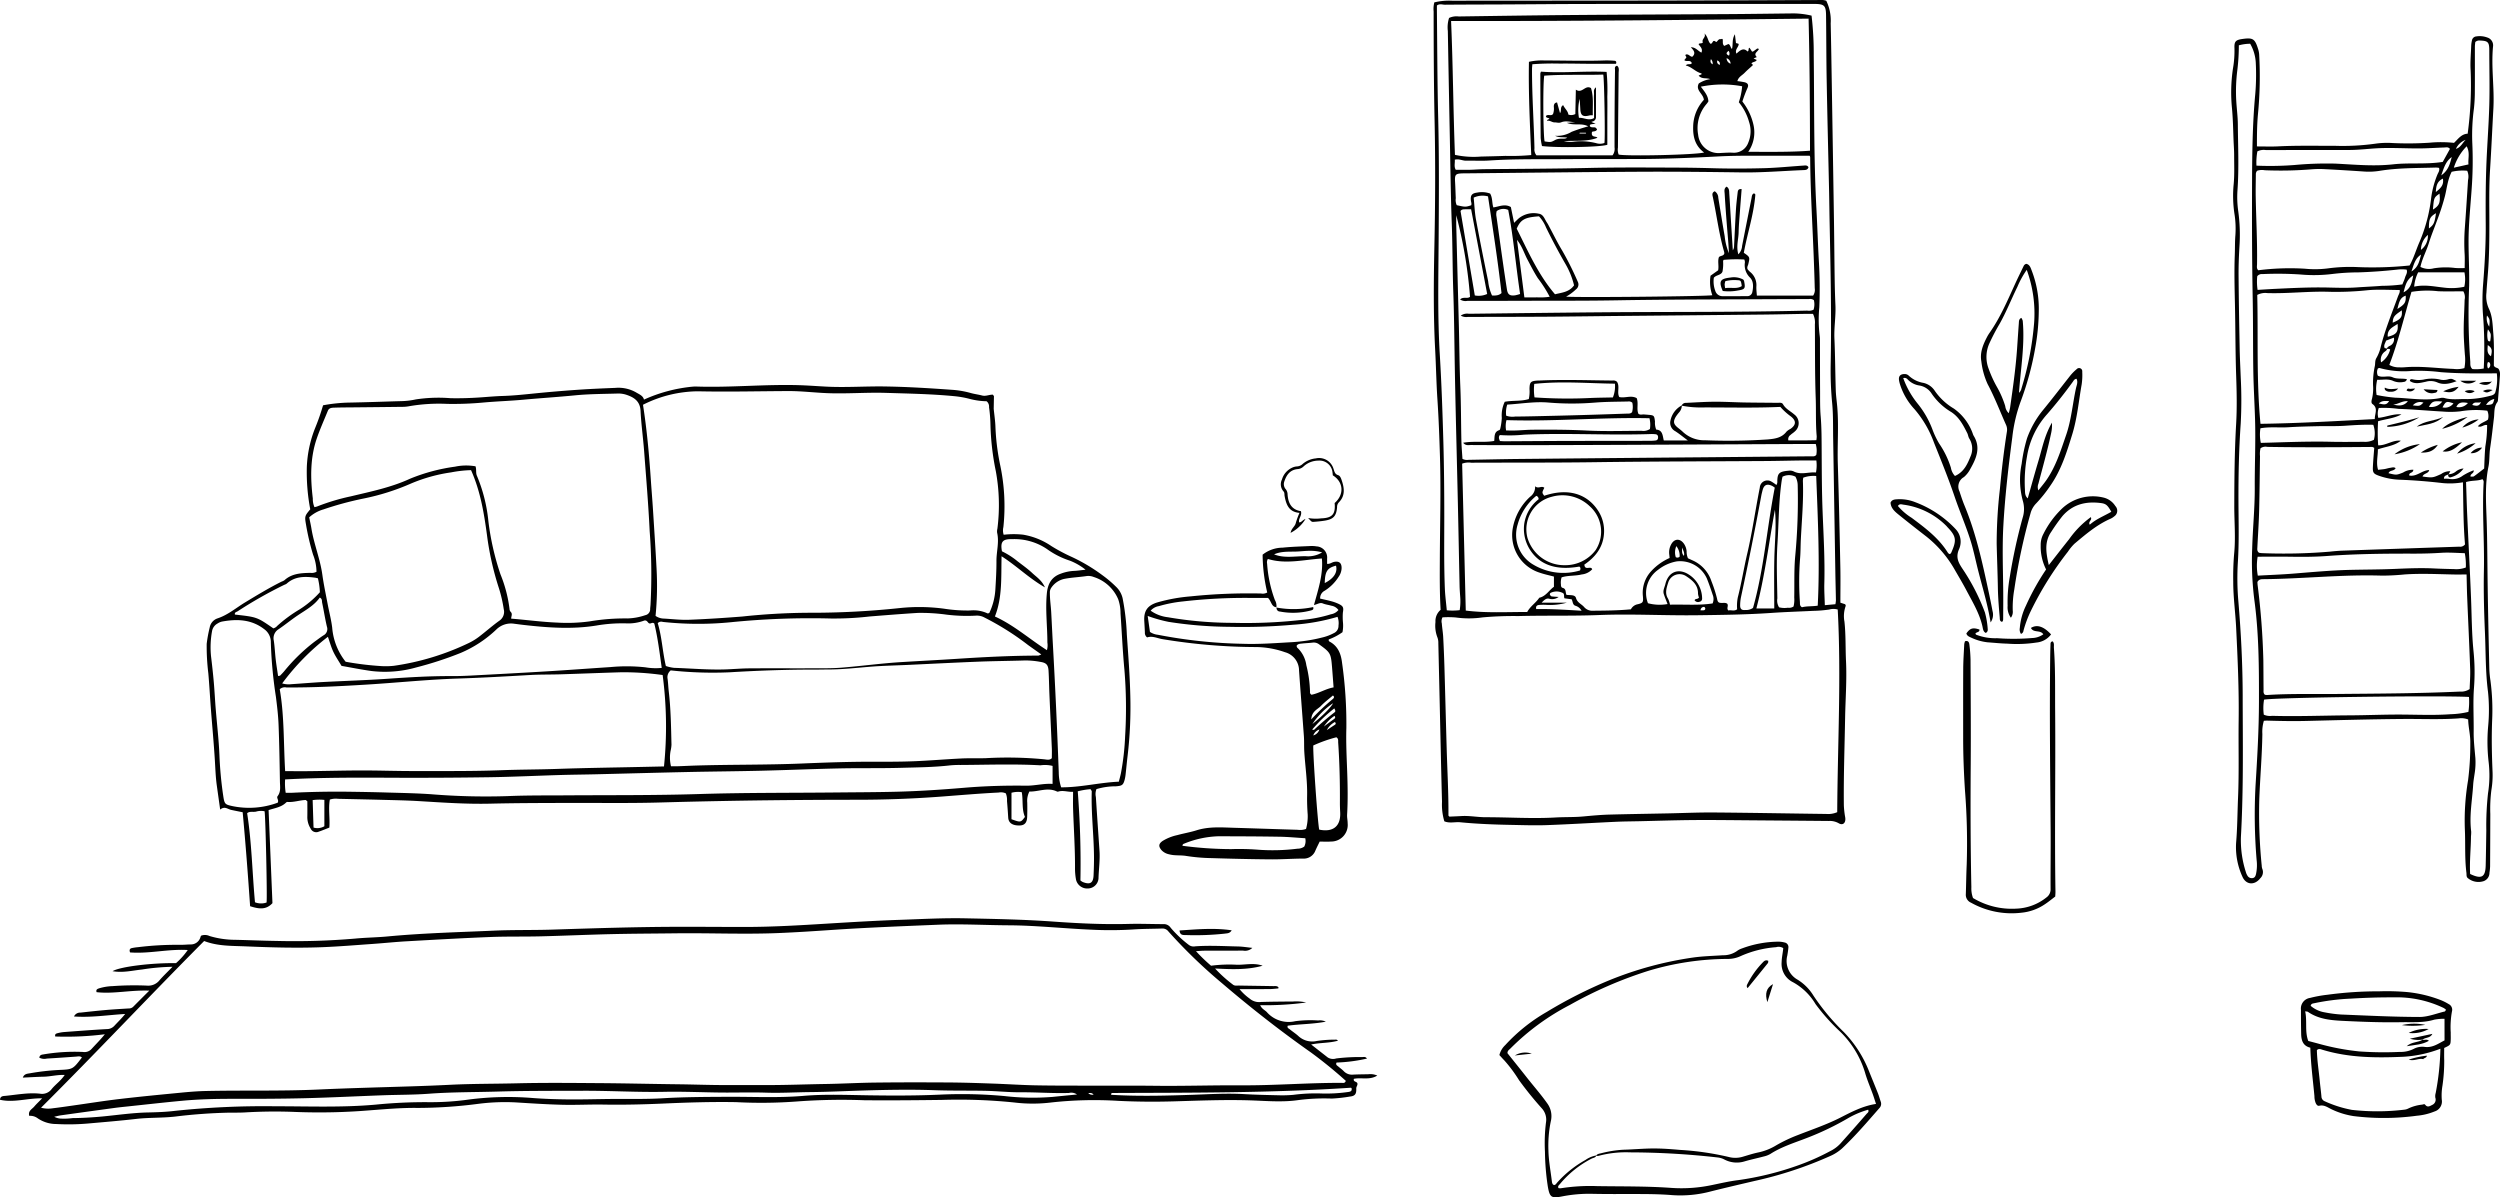 <svg xmlns="http://www.w3.org/2000/svg" xmlns:xlink="http://www.w3.org/1999/xlink" width="600" height="287.353" viewBox="0 0 600 287.353"><defs><clipPath id="a"><rect width="600" height="287.353" fill="none"/></clipPath></defs><g clip-path="url(#a)"><path d="M984.115.571a15.034,15.034,0,0,1,4.254-.4q23.544-.02,47.087-.037Q1056.043.1,1076.629.006a3.7,3.7,0,0,1,1.552.173,10.949,10.949,0,0,1,1.06,5.445c.107,4.7.18,9.4.257,14.105q.271,16.583.53,33.166c.072,4.766.1,9.533.172,14.3q.045,3.046.18,6.09c.12,2.667-.363,5.308-.243,7.982.185,4.122.193,8.252.323,12.377.042,1.33.242,2.655.355,3.983.389,4.568-.007,9.144.137,13.717.26,8.254.434,16.51.606,24.766.06,2.851.01,5.7.01,8.536l1.156.375c.057.171.161.317.123.4a7.115,7.115,0,0,0-.307,3.754c.347,3.166.228,6.343.379,9.512.218,4.569-.139,9.132-.218,13.7-.121,6.981-.38,13.959-.3,20.942a20.779,20.779,0,0,0,.2,2.082c.043.378.15.753.159,1.13.025,1.065-.687,1.594-1.591,1.042a4.3,4.3,0,0,0-2.352-.55q-9.237-.083-18.475-.156c-4.632-.034-9.264-.1-13.894-.066-4.379.034-8.756.183-13.134.281-1.9.043-3.808.051-5.709.139-5.516.256-11.029.6-16.547.8-2.854.1-5.716-.005-8.574-.059-4.057-.076-8.112-.234-12.153-.629-1.25-.122-2.533.305-3.814-.228a13.813,13.813,0,0,1-.559-4.675c-.215-7.874-.372-15.749-.552-23.624q-.165-7.242-.332-14.484a3.62,3.62,0,0,0-.267-1.483,7.757,7.757,0,0,1-.42-3.56,3.533,3.533,0,0,1,1.236-2.927c-.239-4.051-.206-7.984-.19-11.918.034-8.325.284-16.65.029-24.975-.138-4.506-.3-9.011-.6-13.512-.268-3.992-.334-8-.547-11.994-.443-8.32-.36-16.648-.186-24.969.207-9.912.261-19.824.051-29.731-.187-8.833-.228-17.663-.233-26.5a6.172,6.172,0,0,1,.169-2.194m59.4,96.716a2.526,2.526,0,0,1-.685,1.718,9.442,9.442,0,0,0-.794,1.064c-.65,1.154-.512,1.738.547,2.6.392.32.806.619,1.165.973a7.5,7.5,0,0,0,5.366,2.024,139.954,139.954,0,0,0,14.994-.2c1.768-.162,3.383-.367,4.542-1.891a3.9,3.9,0,0,1,.935-.641c1.38-.958,1.423-1.944.091-2.994a15.105,15.105,0,0,1-2.518-2.282c-6.193.285-12.4.113-18.6.129a23.16,23.16,0,0,1-5.1-.43,1.084,1.084,0,0,1,1.056-.667c2.28-.1,4.56-.261,6.842-.273,2.41-.012,4.821.137,7.232.181,2.6.047,5.2.048,7.8.082.5.007,1.135-.149,1.414.348.623,1.111,1.749,1.618,2.642,2.4a2.6,2.6,0,0,1,.17,4.136c-.314.31-.717.53-1.032.839a1.192,1.192,0,0,0-.5,1.292c2.212.018,4.455.019,6.721-.046a6.3,6.3,0,0,0,.081-.942c-.279-3.036-.127-6.084-.238-9.126-.214-5.9-.152-11.817-.2-17.726a4.644,4.644,0,0,0-.457-2.525c-.568,0-1.2-.009-1.829,0-3.366.055-6.731.136-10.1.17q-17.06.175-34.12.326c-5.909.057-11.817.145-17.726.184-6.354.042-12.709.045-19.063.054a2.618,2.618,0,0,1-1.69-.31,2.6,2.6,0,0,1,1.95-.448c10.861-.128,21.722-.269,32.584-.357,16.2-.131,32.408,0,48.608-.4a2.571,2.571,0,0,0,1.523-.213,4.265,4.265,0,0,0,.078-2.3,1.522,1.522,0,0,0-1.179-.257q-5.528.012-11.055.038c-11.689.053-23.378.058-35.067.262-7.75.135-15.5.087-23.257.115q-6.291.023-12.581.014a2.372,2.372,0,0,1-1.771-.332c.758-.761,1.732-.081,2.388-.641a109.711,109.711,0,0,0-3.309-19.581c0,1.063-.015,1.759,0,2.454q.315,12.2.636,24.39c.121,4.764.142,9.529.344,14.292.183,4.316.156,8.64.255,12.96.035,1.5.173,3,.257,4.386a2.425,2.425,0,0,0,1.487.224c4-.063,8-.167,12.005-.206q21.916-.216,43.832-.4,13.153-.118,26.305-.237c.43,0,.9.115,1.288-.338a5.675,5.675,0,0,0-.122-2.61c-1.763,0-3.472-.007-5.181,0q-20.008.1-40.016.193-12.1.054-24.2.077-6.673.013-13.345-.031c-.576,0-1.257.222-1.89-.543,2.575-.471,5.032.014,7.461-.439.127-1.048-.093-2.2,1.225-2.589.153-.045.255-.427.292-.666a14.165,14.165,0,0,0,.3-2.256,7.6,7.6,0,0,1,.708-3.887c1.951-.364,3.951-.073,5.772-.655a8.211,8.211,0,0,0,.165-2.411c.035-1.682.284-1.931,2.02-2.03.19-.011.382,0,.572-.013,5.781-.259,11.563-.037,17.344.011a1.3,1.3,0,0,1,1.064.3c.739,1.132-.057,2.512.54,3.659,1.408.325,2.837-.492,4.191.265.489,1.234-.1,2.634.426,3.776.486.3.869.114,1.241.136s.76.055,1.139.088c1.368.12,1.408.18,1.582,1.6a4.488,4.488,0,0,0,.293,1.953c1.56.088,1.537,1.475,1.815,2.6h5.771c-1.214-.9-2.075-1.621-3.014-2.217a2.276,2.276,0,0,1-1.143-2.585,5.3,5.3,0,0,1,2.727-3.615m-57.449,50.872a2.083,2.083,0,0,0-.158,1.477c.072,1.072.269,2.135.326,3.207q.192,3.614.3,7.233c.191,6.54.353,13.081.541,19.621.154,5.332.458,10.66.422,16,0,.1.139.194.215.293.949-.044,1.9-.076,2.847-.136,1.976-.124,3.928.28,5.894.278,5.585-.006,11.167.384,16.755.06,2.217-.128,4.45-.039,6.657-.246,2.149-.2,4.3-.4,6.451-.452,4.632-.121,9.265-.192,13.9-.286,3.681-.076,7.363-.247,11.043-.217,8.951.071,17.9.239,26.854.353a5.487,5.487,0,0,0,2.69-.425c.091-16.186.986-32.4.12-48.633a3.724,3.724,0,0,0-2.057.006,30.225,30.225,0,0,1-3.793.311c-3.36.166-6.725.266-10.08.5-5.959.411-11.925.479-17.895.556-7.81.1-15.612-.362-23.427-.052-6.471.256-12.957.073-19.433.248a82.9,82.9,0,0,0-8.536.316,22.737,22.737,0,0,1-6.445.021,21.272,21.272,0,0,0-3.187-.027M1073.947,4.471c-28.682.319-57.16.621-85.811.572.463,10.826.513,21.46.925,32.121a21.054,21.054,0,0,0,6.219.413c1.968-.051,3.938-.09,5.905-.164a51.708,51.708,0,0,0,6.191-.2c-.333-7.561-.691-14.96-.558-22.377a14,14,0,0,1,3.736-.321c4.828-.007,9.655.169,14.483-.01a22.521,22.521,0,0,1,2.282.074c.349.023.578.207.4.73-2.167,0-4.376.008-6.584,0-2.287-.01-4.575-.08-6.861-.044a65.636,65.636,0,0,0-6.637.156c-.035.5-.076.807-.077,1.118-.017,6.355.44,12.7.585,19.047a2.232,2.232,0,0,0,.472,1.691h18.268a2.54,2.54,0,0,0,.478-1.922c.006-2.731,0-5.463.015-8.194.02-3.431.048-6.862.1-10.293.006-.377-.212-.937.5-1.09.579.471.373,1.124.367,1.731q-.087,8.957-.166,17.914a3.229,3.229,0,0,0,.175,1.674c1.949.442,18.58.065,20.509-.5-2.154-1.568-2.7-3.763-2.628-6.206a9.727,9.727,0,0,1,2.568-6.432c-.137-1.5-2.083-2.259-1.215-3.929A6.572,6.572,0,0,1,1050.338,19c-.9-.389-2.025.072-2.792-.857.285-.128.5-.222.715-.326a.907.907,0,0,0-.037-.207c-1.39-.318-2.31-1.557-3.769-1.895.445-.564,1.174-.046,1.459-.566-.376-.928-1.324-.192-1.807-.737a6.418,6.418,0,0,0,.468-.579c.16-.252-.461-.5-.065-.757.656-.159.981.552,1.519.547.946-.877.3-1.571-.355-2.281,1.189-.021,1.719.908,2.546,1.283.4-.978-.36-1.444-.691-2.041.3-.311.789-.044,1.033-.409-.382-.836.859-1.174.372-2.157.9.834.833,1.941,1.463,2.483.615.031.436-1.165,1.282-.466.289.238.536-.792,1.169-.634.139.035.32-.193.471.029.109.519-.135,1.132.373,1.589l.989-.457c.54.2.452.85.869,1.188.308-1.14-.066-2.267.7-3.525.116.94.192,1.551.257,2.08.264.2.618.023.654.366-.114.736-.966,1.25-.544,2.2.849-.744,1.66-1.553,2.662-.516.451-.193.072-.714.477-.9l.611.936c.393-.006.571-.306.838-.45.241-.131.448-.5.788-.161-.225.639-1.4,1.006-.487,1.916l-.776.335.759.359c-.241.539-.968.392-1.276.842.141.166.38.2.32.435-.661.607-1.344,1.179-1.96,1.817-.591.612-1.484.982-1.728,1.987a17.539,17.539,0,0,1,1.75.276c.787.205,1.019.672.649,1.431a31.956,31.956,0,0,0-1.2,3.189,13.884,13.884,0,0,1,2.68,5.672,8.136,8.136,0,0,1-1.274,6.4c5.106-.011,9.9.1,14.826-.27-.015-10.635-.085-21.138-.339-31.7m1.088,66.477a2.444,2.444,0,0,0,.387-1.781c-.046-2.1-.12-4.191-.2-6.286-.3-8.318-.833-16.628-.893-24.955a1.035,1.035,0,0,0-.118-.543c-2.691,0-5.228-.01-7.765,0-4.7.022-9.406-.088-14.1.158-6.408.336-12.816.612-19.234.626-5.847.013-11.694-.01-17.541.03-6.1.042-12.2-.077-18.294.329-1.835.122-3.685,0-5.526.042-.872.02-1.694-.51-2.72-.238.086.83-.242,1.636.239,2.423,1.163,0,2.3.02,3.432-.006s2.285-.133,3.427-.144c8.323-.08,16.646-.1,24.969-.292,7.178-.166,14.362-.108,21.544-.08q4,.016,8,.134c4.19.129,8.388.112,12.578,0,3.17-.084,6.334-.415,9.5-.624.416-.028.884-.141,1.2.382-.188.717-.793.685-1.34.707-4.887.2-9.762.615-14.662.548-8.07-.112-16.142-.2-24.212-.158-14.041.072-28.081.251-42.121.384-.127,0-.254,0-.382,0-2.048.034-2.21.214-2.095,2.18.074,1.268.1,2.539.161,3.808a2.922,2.922,0,0,0,.235,1.653c2.063.463,2.111.464,3.467.024.157-.383-.025-.745-.069-1.118-.146-1.25.21-1.761,1.483-1.923a5.816,5.816,0,0,1,3.131.227c.616,1.058.423,2.256.771,3.331,1.442-.221,2.783-.932,4.205-.091l.777,3.786c.5-.479.847-.851,1.235-1.169a5.742,5.742,0,0,1,4.7-1.018c1.149.169,1.4,1.359,1.968,2.162a7.776,7.776,0,0,1,.47.828c1.053,1.957,2.025,3.964,3.176,5.861a73.6,73.6,0,0,1,3.736,7.478,1.447,1.447,0,0,1-.435,1.823,11.35,11.35,0,0,1-2.376,1.752c2.732.24,33.676-.058,35.1-.342a9.441,9.441,0,0,1-.425-4.687l1.823-1.3c.218-1.111-.179-2.213.2-3.187.444-.356,1.1-.225,1.281-.845a2.084,2.084,0,0,0-.039-.378c-1.239-4.281-1.78-8.707-2.693-13.055-.115-.549-.353-1.133.437-1.5a1.909,1.909,0,0,1,.847,1.566c.509,3.069.989,6.143,1.531,9.207a14.515,14.515,0,0,0,1.019,4.091c-.079-2.159-.294-4.3-.465-6.441-.208-2.6-.4-5.193-.55-7.793-.034-.582-.237-1.279.456-1.738.688.42.609,1.1.651,1.7.124,1.775.218,3.551.328,5.327q.255,4.125.514,8.249a1.632,1.632,0,0,0,.3-.946c.151-2.919.273-5.839.45-8.756.084-1.393.253-2.782.415-4.168.051-.429.136-.911.955-.813-.133,1.737-.272,3.478-.4,5.22-.122,1.71-.288,3.421-.322,5.133-.033,1.691-.621,3.394-.073,5.3A3.142,3.142,0,0,0,1057.98,59q1.121-5.7,2.254-11.4c.091-.456.067-1,.634-1.206.137.15.3.245.29.328-.374,4.764-1.924,9.3-2.766,13.951,1.483,1.027,1.483,1.027,1.064,2.758-.087.361-.362.687-.154,1.2a5.331,5.331,0,0,0,.576.612,4.044,4.044,0,0,1,1.524,3.525c-.027.733.077,1.47.12,2.174Zm.778,39.571c-1.39,0-2.656-.014-3.922,0-2.732.036-5.464.111-8.2.128-13.724.086-27.449.094-41.174.283-9.848.136-19.7.08-29.548.123a4.438,4.438,0,0,0-2.168.224l.868,35.261c4.948.626,9.821.327,14.747.344.725-1.377,2.072-2.167,2.894-3.421,1.583-.338,2.33-1.8,3.519-2.63v-2.451c-1.177-.316-2.293-.548-3.363-.916a9.458,9.458,0,0,1-6.51-10.73,13.486,13.486,0,0,1,4.172-7.527,2.858,2.858,0,0,0,1.18-2.506c.8.723,1.532-.221,2.215.368-.579,1.162-.579,1.162-.026,1.919,5.517-1.869,10.121-.621,12.852,3.457a8.829,8.829,0,0,1,1.478,5.791c-.268,3.292-2.2,5.57-4.693,7.267.106,1.569,1.569.183,1.877,1.13a3.934,3.934,0,0,1-2.506,1.236c-1.6.4-3.287.2-4.832.7a4,4,0,0,0-.16,1.751c-.011.33.065.687.414.775.919.23.611,1.143.919,1.671.864.126,2.038-.09,2.276.752.325,1.151,1.327,1.439,1.949,2.173a2.576,2.576,0,0,0,2.172.884c2.985-.028,5.968-.043,9.058-.34a2.337,2.337,0,0,1,1.681-1.223c1.263-.314,1.305-.505,1.2-1.9a7.637,7.637,0,0,1,2.064-6.106,13.346,13.346,0,0,1,4.345-3.086c-.029-.3-.042-.542-.079-.786a3.944,3.944,0,0,1,.417-2.406c.768-1.507,2.177-1.582,3.124-.2a3.833,3.833,0,0,1,.622,1.778,3.954,3.954,0,0,0,.321,1.679c.341.158.683.322,1.029.476a8.28,8.28,0,0,1,4.612,5.054,31.72,31.72,0,0,1,1.341,4.164c.071.356.134.762.485.937.69.245,1.442-.125,1.969.293.359.543-.263,1.062.266,1.617.618-.2,1.389.259,2.1-.3a10.247,10.247,0,0,1,.166-2.87c.886-3.444,1.434-6.961,2.246-10.418,1.234-5.257,1.968-10.6,3.024-15.892a1.826,1.826,0,0,1,2.755-1.484,9.307,9.307,0,0,1,1.229.84,1.354,1.354,0,0,0,.217-.928c.059-1.856.385-2.313,2.782-2.507a2.144,2.144,0,0,1,1.12.158c1.773.939,3.557.1,5.384.273a9.33,9.33,0,0,0,.091-2.872M1080.374,145a7.191,7.191,0,0,0,.122-.916c-.039-2.223-.1-4.445-.137-6.668q-.266-16.1-.526-32.209c-.047-2.8.025-5.605-.232-8.383a81.763,81.763,0,0,1-.368-9.125c.223-11.44-.012-22.877-.25-34.314-.05-2.414-.069-4.83-.121-7.244-.193-8.894-.418-17.787-.581-26.681-.1-5.274-.084-10.55-.154-15.825-.031-2.287-.442-2.66-2.662-2.691-.127,0-.254-.006-.381-.006q-11.248,0-22.5,0-16.109,0-32.218.016c-6.219.012-12.437.074-18.655.105-5.02.025-10.039.025-15.059.07-.6.006-1.25-.313-1.921.194,0,.4,0,.837,0,1.274.087,8.578.1,17.156.311,25.734.245,9.912.169,19.831.1,29.747-.063,9.022-.255,18.042.286,27.063.418,6.975.657,13.963.854,20.949.168,5.967.219,11.938.219,17.908,0,5.777-.094,11.555.142,17.328.069,1.691.3,3.375.461,5.146a14.132,14.132,0,0,0,3.1-.035,13.753,13.753,0,0,0,.112-3.322c-.058-.823-.124-1.648-.142-2.473-.142-6.608-.262-13.217-.41-19.825-.236-10.546-.524-21.092-.722-31.639-.119-6.354-.15-12.708-.376-19.06-.194-5.461-.167-10.928-.367-16.392-.248-6.794-.324-13.595-.46-20.393q-.259-12.961-.487-25.923a7.324,7.324,0,0,1,.3-3.1,4.192,4.192,0,0,1,2.313-.358c9.146-.131,18.291-.275,27.438-.349,12.452-.1,24.9-.137,37.357-.218,5.209-.034,10.417-.111,15.626-.169a19.7,19.7,0,0,1,4.264.537,78.274,78.274,0,0,1,.523,9.624c.148,12.326-.013,24.657.654,36.974.22,4.06.335,8.126.567,12.185a106.491,106.491,0,0,1,.113,11.238,31.018,31.018,0,0,0,.1,6.836,6.881,6.881,0,0,1,.057,1.142c.012,4.066.009,8.131.033,12.2.012,1.97-.028,3.947.137,5.906.24,2.857.224,5.713.242,8.573.029,4.765.036,9.529.221,14.3.224,5.777.574,11.554.415,17.342-.046,1.7.075,3.4.121,5.172l2.545-.233m-64.918-9.366a9.1,9.1,0,0,0,7.379-3.638,8.154,8.154,0,0,0-1.474-10.552,9.411,9.411,0,0,0-9.031-2.238,8.056,8.056,0,0,0-5.872,9.844,9.233,9.233,0,0,0,9,6.585m42.531-114.944a26.163,26.163,0,0,0-9.92.1c.881,1.174,1.74,2.135,1.817,3.527a5.136,5.136,0,0,1-.409.585,8.854,8.854,0,0,0-2.047,7.442,4.887,4.887,0,0,0,5.281,4.366c1.012-.042,2.03-.133,3.038-.074a3.641,3.641,0,0,0,3.7-2.4,7.007,7.007,0,0,0,.191-5,12.754,12.754,0,0,0-2.454-4.708,15.641,15.641,0,0,0,.8-3.837m12.334,124.857a6.807,6.807,0,0,0,.169-2.153c.066-3.3-.066-6.61.229-9.885a142.8,142.8,0,0,0,.6-17.084,4.408,4.408,0,0,0-.543-2.037,3.426,3.426,0,0,0-3.1.007c-.064.3-.144.6-.189.911-.742,5.026-.7,10.108-1.023,15.162-.281,4.366-.091,8.748-.027,13.123a3.039,3.039,0,0,0,.411,2.15,5.328,5.328,0,0,0,2.107.1,1.911,1.911,0,0,0,1.372-.3m5.8-.192c.536-10.49.025-20.793-.365-31.122a7.2,7.2,0,0,0-3.105.4,4.931,4.931,0,0,0-.092.773c.189,4.7-.26,9.375-.491,14.06-.072,1.456-.052,2.918-.168,4.37a70.937,70.937,0,0,0-.056,10.643c.028.4-.092.911.5,1.257,1.137-.306,2.415-.172,3.775-.384m-28.5-1.943a3.766,3.766,0,0,1-.233-.943c.052-2.081-1.368-3.222-2.843-4.192a2.843,2.843,0,0,0-4.322,1.585c-.394,1.249-.84,2.542-.008,3.839a6.357,6.357,0,0,1,.451,1.417c3.4-.1,6.863.223,10.226-.3a2.665,2.665,0,0,0,.033-2.042c-.439-1.324-.886-2.649-1.41-3.942a7.039,7.039,0,0,0-7.266-4.1,10.072,10.072,0,0,0-4.446,2.02,6.809,6.809,0,0,0-2.423,8.015,10.856,10.856,0,0,0,4.7.2c-.335-.883-.653-1.633-.9-2.405-.273-.844.193-1.606.379-2.391.7-2.942,3.138-3.917,5.636-2.276a6.876,6.876,0,0,1,3.181,5.723.751.751,0,0,1-.65.808.982.982,0,0,1-1.159-.38c.189-.44.727-.168,1.058-.642m-29.982-74.928a19.251,19.251,0,0,0-2.085-5.166q-2.468-4.288-4.644-8.729a8.774,8.774,0,0,0-1.689-2.669c-3.386.222-4.424.789-5.345,2.959,2.709,5.408,5.162,11.045,9.189,15.748,1.7-.425,3.406-.514,4.574-2.145m48.162,48.555a4.614,4.614,0,0,0-.6-.409c-1.271-.614-2-.266-2.337,1.094-.106.431-.221.862-.3,1.3q-2.248,12.153-4.85,24.236a10.208,10.208,0,0,0-.214,2.079c0,.806.389,1.157,1.208,1.059a2.907,2.907,0,0,0,1.882-.5c2.626-9.3,3.315-19.018,5.216-28.856m-30.075-16.662c-11.484-.249-22.858.823-34.313.455a5.587,5.587,0,0,0-.088,2.485c.868,0,1.681.023,2.492-.005,1.267-.044,2.532-.169,3.8-.18,4.374-.038,8.744-.019,13.121.2s8.755.069,13.134.063a2.843,2.843,0,0,0,1.966-.429,6.4,6.4,0,0,0-.11-2.587m-4.114-3.729a1.219,1.219,0,0,0-1-.292c-2.653.07-5.314.047-7.955.264a67.423,67.423,0,0,1-11.2-.013c-3.305-.278-6.559.3-9.864.494a6.172,6.172,0,0,0-.253,2.661,4.409,4.409,0,0,0,2.122.212c3.3-.026,6.592-.123,9.887-.2,5.644-.132,11.285-.312,16.926-.509.432-.015.9.07,1.285-.358a4.816,4.816,0,0,0,.055-2.257M993.557,47.435c.183,1.792.243,3.567.562,5.293.91,4.931,1.9,9.849,2.916,14.759a10.917,10.917,0,0,0,.923,3.423,3.863,3.863,0,0,0,1.015-.017,2.147,2.147,0,0,0,1.267-.558c-.887-7.743-2.08-15.494-3.243-23.2a5,5,0,0,0-3.44.3m33.9,44.647c-6.539-.079-12.894-.651-19.357.055a12.247,12.247,0,0,0,.057,3.237c.473.03.845.056,1.217.077a113.089,113.089,0,0,0,11.932.078c1.892-.09,3.789-.1,5.663-.145a7.082,7.082,0,0,0,.488-3.3m-22.76-21.527c-1.024-6.819-1.587-13.551-2.849-20.172a2.761,2.761,0,0,0-2.764.274,2.834,2.834,0,0,0-.047,1.351c.472,3.319.919,6.642,1.39,9.961.356,2.5.722,5.009,1.116,7.508.194,1.229.7,1.567,1.97,1.4a10.781,10.781,0,0,0,1.184-.321m-7.9,0-3.853-20.33c-.578,0-.957-.013-1.334,0-.432.019-.9-.043-1.208.418l3.427,20.26a4.946,4.946,0,0,0,2.967-.351m3.07,35.3c.454.02.828.052,1.2.05,4.759-.024,9.519-.065,14.279-.078,6.792-.019,13.584-.016,20.377-.029a11.139,11.139,0,0,0,1.516-.084c.452-.063.6-.41.571-.835a.623.623,0,0,0-.557-.654,7.915,7.915,0,0,0-1.137-.055c-7.045.242-14.089,0-21.134-.012-3.109-.006-6.222.025-9.327.162a33.963,33.963,0,0,1-5.816.093c-.345.441-.24.854.026,1.442m65.833,40.179c0-4.182-.069-8.11.02-12.034.087-3.882.522-7.758.14-11.655-1.455,7.887-2.4,15.856-4.455,23.69Zm-14.5-79.378a6.388,6.388,0,0,0,.357,3.176,1.783,1.783,0,0,0,1.727,1.252c1.969.025,3.938-.009,5.907-.007a1.2,1.2,0,0,0,1.244-.981c.262-1.2.315-2.588-.52-3.439a4.191,4.191,0,0,1-1.254-3.729,2.354,2.354,0,0,0-.146-.644,33.405,33.405,0,0,0-4.982.084,1.9,1.9,0,0,0-.112.327,9.942,9.942,0,0,1-.139,2.453c-.282.91-1.52.815-2.082,1.509M1008.585,119a13.437,13.437,0,0,0-4.476,6.9,8.292,8.292,0,0,0,3.857,9.669,14.016,14.016,0,0,0,11.109,1.343c.2-.444.126-.718-.161-.936-5.749,1.023-9.8-.491-12.1-4.466a9.319,9.319,0,0,1-1.136-5.688,9.177,9.177,0,0,1,3.461-6,.794.794,0,0,0-.554-.818m-4.633-61.444c.611,4.76,1.185,9.233,1.772,13.809,1,0,2.011.021,3.019-.006a16.131,16.131,0,0,0,3.058-.135,30.032,30.032,0,0,0-2.842-4.451c-.923-1.443-1.69-2.969-2.493-4.477-.793-1.49-1.256-3.16-2.514-4.739m10,85.707a2.6,2.6,0,0,1-2.124.466c-.718-.253-1.2.1-1.969.911h6.03a14.7,14.7,0,0,1-4.909.52,12.578,12.578,0,0,0-1.708.017c-.432.055-.887.229-.707,1,3.529-.063,7.082.167,10.89.4a2.446,2.446,0,0,0-1.488-1.2c-.7-.242-.585-1-.9-1.555l-1.708-.228c-.222-.388.045-.9-.331-1.239a3.27,3.27,0,0,0-3.023-.064.391.391,0,0,0-.118.5c.1.143.249.323.4.343.551.074,1.11.088,1.667.125m29.031-9.666a3.627,3.627,0,0,0-.793-2.53,3.815,3.815,0,0,0-.133,2.645.743.743,0,0,0,.927-.115m5,12.877a4.515,4.515,0,0,0,.8-.009.392.392,0,0,0,.318-.559c-.11-.294-.361-.29-.609-.179s-.406.284-.51.748m-4.4-15.09c-.023.881-.139,1.458.439,2.026.193-.764-.176-1.218-.439-2.026M1050.5,14.188c-.176.5-.191.926.416,1.248a1.605,1.605,0,0,0-.416-1.248m4.236-1.988c-.5.4-.786.742.1,1.154a1.08,1.08,0,0,0-.1-1.154m.479,3.088a1.405,1.405,0,0,0-.949-1.319,1.371,1.371,0,0,0,.949,1.319m-2.605.307c.132-.582-.1-.853-.578-1.1-.164.611.1.861.578,1.1" transform="translate(-639.875 0)"/><path d="M1537.595,51.3c1.861,0,3.446.068,5.023-.013,4.506-.231,9.014-.122,13.521-.142a56.775,56.775,0,0,0,9.878-.505,20.027,20.027,0,0,1,4.18-.149,79.879,79.879,0,0,0,8.757-.079,29.078,29.078,0,0,1,5.933.034c.974-.922,1.787-2.144,3.275-2.2a86.015,86.015,0,0,0,.715-15.181c-.128-1.956.068-3.934.136-5.9a6.846,6.846,0,0,1,.183-1.315,1.147,1.147,0,0,1,1.052-.953,5.126,5.126,0,0,1,2.625.262,1.955,1.955,0,0,1,1.39,2.057c-.505,5.018.355,10.027.071,15.043-.272,4.82-.476,9.644-.787,14.461-.279,4.317-.179,8.636-.176,12.954,0,3.939-.025,7.874-.329,11.8-.128,1.646-.279,3.291-.372,4.939a7.187,7.187,0,0,0,.537,3.725c.925,1.868.934,3.93,1.105,5.947.226,2.658.144,5.328.138,7.83.311.6.913.438,1.168.838a2.351,2.351,0,0,1,.3,1.468c-.137,1.963-.31,3.923-.478,5.884a1.1,1.1,0,0,1-.143.549c-.867,1.143-.67,2.508-.827,3.8-.291,2.4-.543,4.8-.906,7.181-.231,1.515-.115,3.068-.416,4.547-.886,4.349-.56,8.736-.421,13.092.154,4.829.161,9.654.224,14.481.092,6.987.255,13.974.411,20.96a24.989,24.989,0,0,0,.277,2.842,53.687,53.687,0,0,1,.4,9.508c-.166,4.13-.075,8.257.1,12.384a21.372,21.372,0,0,1-.289,4.366,35.788,35.788,0,0,0-.251,5.708c-.014,4.194-.023,8.387-.05,12.581a12.4,12.4,0,0,1-.154,1.514,2.1,2.1,0,0,1-1.636,2.082,3.977,3.977,0,0,1-3.575-.812c-.376-.313-.262-.817-.318-1.253-.44-3.476-.217-6.975-.378-10.457a58.148,58.148,0,0,1,.775-11.763,67.765,67.765,0,0,0,.533-8.912c.049-1.913-.469-3.752-.51-5.671a4.5,4.5,0,0,0-2.3-.26c-4.442.312-8.886.1-13.329.138-7.749.062-15.5.284-23.245.473-3.11.076-6.217.015-9.324-.077-.245-.007-.492.022-.834.04a9.19,9.19,0,0,0-.364,3.187c-.079,5.213-.542,10.406-.735,15.612a125.911,125.911,0,0,0,.585,15.984,2.362,2.362,0,0,0,.133.747,2.027,2.027,0,0,1-.471,2.251c-1.37,1.78-3.479,1.639-4.335-.449a17.057,17.057,0,0,1-1.481-7.987c.313-3.611.313-7.235.468-10.853.267-6.226.066-12.454.148-18.681.1-7.375-.245-14.737-.6-22.1-.177-3.68-.7-7.337-.7-11.029a66.475,66.475,0,0,1,.207-6.664c.392-3.87.035-7.746.043-11.62.014-6.545.066-13.085.444-19.625.22-3.8.142-7.627.011-11.435-.2-5.778-.172-11.558-.3-17.337-.085-3.938-.186-7.877-.037-11.816.06-1.584.019-3.176.149-4.754a22.621,22.621,0,0,0-.26-5.316,29.265,29.265,0,0,1-.141-7.034c.2-2.291.1-4.572.1-6.857,0-1.2-.1-2.409-.145-3.614-.091-2.538-.14-5.072-.374-7.61a38.992,38.992,0,0,1,.228-9.5,24.881,24.881,0,0,0,.367-4.927c-.075-1.625.31-1.982,1.916-2.209,2.5-.352,2.981-.055,3.736,2.338a5.542,5.542,0,0,1,.272,1.3,94.038,94.038,0,0,1-.286,14.455c-.229,2.52-.25,5.049-.243,7.7m31.178,48.586c.09-.428.449-.593.781-.759a1.722,1.722,0,0,0,.907-1.941l-1.867.714c-.2.625-.659,1.147-.34,1.8l.584.119c-.057.514-.542.656-.835.966a2.456,2.456,0,0,0-.608,2.334,5.242,5.242,0,0,0,2.172-3.076c-.293-.287-.557-.105-.793-.16m14.821,30.087-.128.061c-.386.24-1.015.223-.982,1.029a7.231,7.231,0,0,1,1.14.009,4.171,4.171,0,0,0,3.4-.776,15.112,15.112,0,0,1,2.594-1.273c.1.816-.908.813-.747,1.529.331-.029.641.037.816-.087.817-.579,1.6-1.21,2.441-1.862.081-1.757.123-3.532.282-5.3a30.027,30.027,0,0,0,.424-5.128c-.842-.2-1.342.681-2.214.288.681-.832,1.671-1.03,2.418-1.6a3.085,3.085,0,0,0-.162-2.138,22.791,22.791,0,0,0-6.5.156,21.306,21.306,0,0,1-4.183.048c-3.547-.191-7.087-.527-10.635-.644a25.809,25.809,0,0,0-4.724-.212,3.82,3.82,0,0,0-.105,2.37c1.892-.179,3.638-1.037,5.544-.825-1.736.943-3.712,1.091-5.6,1.633a42.358,42.358,0,0,0,.02,5.785c1.955.054,3.523-1.355,5.436-1.1-1.586,1.244-3.581,1.4-5.508,2.058.013,1.628-.461,3.235.044,4.918.577-.065,1.078-.1,1.573-.183.437-.072.862-.228,1.3-.287s.916-.266,1.339.072c-.393.786-1.437.411-1.7,1.217,1.926.473,1.918.45,3.5-.166a4.357,4.357,0,0,1,2.457-.668.741.741,0,0,1-.446.658c-.261.153-.6.245-.538.722,1.791.37,3.073-1.29,4.791-1.3-.19.887-1.34.733-1.6,1.548,2.45.332,2.44.308,4.466-.6a3.546,3.546,0,0,1,2.2-.673l-.4.723m4.3,24.058c-1.218,0-2.22.019-3.22,0-3.872-.084-7.742-.276-11.615-.013a55.085,55.085,0,0,1-5.512.288c-9.475-.309-18.9.77-28.364.849-.58,0-1.156.023-1.488.688.014.214.021.467.049.718a177.022,177.022,0,0,1,1.375,18.036c.029,2.35.027,4.7.051,7.05,0,.43-.1.9.335,1.257a3.093,3.093,0,0,0,.534.052c5.455-.357,10.918-.195,16.378-.245,9.966-.092,19.934-.121,29.893-.577a3.679,3.679,0,0,0,2.322-.6c.046-1.539.186-3.184.127-4.823-.2-5.711-.481-11.418-.715-17.127-.072-1.77-.1-3.542-.15-5.551m-22.162-30.41c-.29-.119-.4-.2-.514-.2-8.383.071-16.766.129-25.15-.016a2.049,2.049,0,0,0-1.623.33,5.705,5.705,0,0,0-.126,1.893c-.07,4.382-.1,8.764-.211,13.145-.077,2.921-.283,5.838-.425,8.758-.021.436-.1.9.387,1.276a4.34,4.34,0,0,0,.668.1,132.581,132.581,0,0,0,16.374-.359c1.009-.113,2.024-.2,3.039-.239q13.992-.49,27.986-.954a1.451,1.451,0,0,0,1.383-.551c-.416-4.791-.4-9.793-.5-14.9a18.038,18.038,0,0,1-5.058.169c-3.345-.385-6.7-.656-10.064-.783a16.738,16.738,0,0,1-5.037-.955c-1.294-.464-1.513-.749-1.453-2.088.067-1.52.21-3.038.326-4.621m8.482-43.756c1.02-1.817,1.559-3.79,2.38-5.641a37.8,37.8,0,0,0,2.81-10.647,22.4,22.4,0,0,1,1.475-5.5c.2-.509.624-.982.4-1.641a5.317,5.317,0,0,0-.739-.077c-4.569.141-9.151.06-13.684.816a16.355,16.355,0,0,1-3.8.124c-3.1-.208-6.211-.4-9.318-.561a22.636,22.636,0,0,0-3.045.046,91.6,91.6,0,0,1-11.23.225,3.664,3.664,0,0,0-1.845.125,1.3,1.3,0,0,0-.3.91c-.016,1.778-.065,3.557-.032,5.334.1,5.4.406,10.8.316,16.2-.008.479-.158,1.018.3,1.433a60.364,60.364,0,0,1,11.2-.373,24.209,24.209,0,0,0,5.518-.078,39.9,39.9,0,0,1,7.221-.306,86.624,86.624,0,0,0,12.377-.39m-8.355,36.867c-.023-1.336.87-2.6-.552-3.612-.362-.258-.244-.838-.115-1.266a10.76,10.76,0,0,0,.25-3.217,19.053,19.053,0,0,1,.41-4.545c.161-.669,0-1.383.4-2.026a9.807,9.807,0,0,0,1.077-2.842c1.045-4.07,2.655-7.945,4.073-11.886.187-.521.555-1.01.427-1.589-2.546,0-5.087-.178-7.593.045a73.132,73.132,0,0,1-9.113.392c-5.015-.179-10.016.452-15.033.306a4.076,4.076,0,0,0-2.438.442c.238,10.279-.221,20.554.774,30.932,9.15-.122,18.192-.665,27.431-1.136m-32.625-89.693a49.747,49.747,0,0,1-.345,5.82,40.244,40.244,0,0,0-.279,7.413c.1,1.9.368,3.8.383,5.7.039,5.271.294,10.545-.085,15.815a24.117,24.117,0,0,0,.193,5.135,41.572,41.572,0,0,1,.281,8.361c-.141,2.345-.231,4.7-.213,7.045.047,5.908.156,11.816.268,17.724.042,2.222.17,4.442.249,6.663a104.74,104.74,0,0,1,0,11.054c-.441,6.279-.569,12.565-.543,18.85.02,4.827.166,9.646-.144,14.472a64.5,64.5,0,0,0,.133,9.524c.629,7.474,1.006,14.956,1.026,22.455,0,1.779.007,3.559.015,5.339.045,9.531.095,19.064-.44,28.582a24.826,24.826,0,0,0,1.178,8.428,3.194,3.194,0,0,0,.377.867,1.185,1.185,0,0,0,1.292.6c.517-.108.652-.491.773-.956a10.207,10.207,0,0,0,.147-3.4,131.222,131.222,0,0,1-.256-17.9c.413-6.657.8-13.318.817-19.992.018-8.263-.005-16.527-1.136-24.732a74.006,74.006,0,0,1-.486-12.173c.132-4.824.637-9.63.614-14.465-.026-5.463.235-10.927.074-16.39-.112-3.809-.347-7.616-.415-11.426-.1-5.777-.038-11.555-.147-17.335-.172-9.146-.193-18.3-.161-27.445.026-7.3.086-14.611.768-21.9a55.859,55.859,0,0,0,.122-7.62,10.1,10.1,0,0,0-1.34-4.5,10.4,10.4,0,0,0-2.726.38m55.513,198.872c2.741,1.306,3.666.78,3.737-2.038.071-2.795.108-5.59.148-8.386a71.148,71.148,0,0,1,.411-8.941,27.633,27.633,0,0,0,.137-7.593,42.333,42.333,0,0,1-.1-8.555,41.756,41.756,0,0,0-.04-8.187c-.618-4.742-.53-9.511-.736-14.267-.214-4.949-.349-9.9-.248-14.86.144-7.048-.449-14.1-.067-21.145a.867.867,0,0,0-.3-.773c-1.167.465-2.523.246-3.917.687.093,2.692.161,5.35.28,8.007.3,6.663.657,13.324.92,19.988.165,4.189.168,8.389.587,12.562a49.431,49.431,0,0,1,.122,8.752c-.272,3.55-.04,7.1-.081,10.652-.023,2.062.228,4.175.407,6.261a16.6,16.6,0,0,1-.188,3.794c-.125.879-.286,1.758-.34,2.642-.232,3.732-.96,7.443-.474,11.207a8.766,8.766,0,0,1-.051,1.14c-.016,2.98-.368,5.955-.206,9.053m1.237-199.659c-.031.344-.093.718-.094,1.091-.007,3.555.016,7.11-.012,10.664a38.258,38.258,0,0,1-.215,4.178,47.909,47.909,0,0,0-.4,8.164,92.413,92.413,0,0,1-.153,11.221c-.294,4.241-.751,8.475-.741,12.729.008,3.489.215,6.976.146,10.469a156.978,156.978,0,0,0,.261,18.077c.058.608-.131,1.283.51,1.886a9.991,9.991,0,0,0,2.729-.129,98.627,98.627,0,0,0-.19-13.013,48.771,48.771,0,0,1,.024-7.018c.386-4.873.682-9.746.642-14.641-.036-4.38-.028-8.763.116-13.14.168-5.136.593-10.265.738-15.4.124-4.374,0-8.756,0-13.134,0-1.983-.3-2.311-2.275-2.368a1.353,1.353,0,0,0-1.091.364m-20.625,77.488a4.649,4.649,0,0,0,2.439.581,9.86,9.86,0,0,0,1.333-.027c3.885-.315,7.738.262,11.606.4a6.482,6.482,0,0,0,2.638-.191,10.533,10.533,0,0,0,.115-3.266c-.091-1.265-.176-2.531-.234-3.8-.144-3.115.1-6.222.176-9.333a2.808,2.808,0,0,0-.32-2.033c-2.024,0-4.052.073-6.073-.02a23.093,23.093,0,0,0-6.367.159c-1.718,5.835-3.112,11.768-5.313,17.527m19.115,79.689c-7.1-.394-46.739.129-49.179.651a12.144,12.144,0,0,0-.063,3.6,3.583,3.583,0,0,0,1.994.28c6.223.184,12.443-.083,18.665-.115,4.253-.022,8.506-.222,12.757-.186,3.807.032,7.613.192,11.415-.086a20.72,20.72,0,0,0,4.274-.557,16.084,16.084,0,0,0,.138-3.59m-1-34.5c-2.009-.061-3.838-.21-5.677-.09-2.155.141-4.311.2-6.472.2-6.986-.016-13.972.046-20.943.565-2.854.213-5.708.22-8.567.179-2.654-.039-5.309-.008-8.057-.008a13.033,13.033,0,0,0,.036,4.544c2.932-.163,5.723-.264,8.5-.487,4.557-.366,9.109-.791,13.682-.9,3.554-.082,7.111-.075,10.661-.228,3.174-.137,6.343-.272,9.519-.11,1.583.08,3.168.118,4.753.153a6.394,6.394,0,0,0,2.812-.387,14.916,14.916,0,0,0-.251-3.431m-50-93.009a76.458,76.458,0,0,0,9.071-.149,83.952,83.952,0,0,1,9.888-.34c4.616.234,9.211.687,13.869.171,3.893-.432,7.864.057,11.884-.58l1.726-3.124c-.428-.517-.9-.353-1.32-.338-2.031.07-4.061.219-6.091.227-3.174.014-6.353-.19-9.519-.06-2.4.1-4.8.432-7.214.432q-10,0-20.008.026a3.375,3.375,0,0,0-2.065.31,14.591,14.591,0,0,0-.22,3.425m46.85,1.475c-.964,1.9-1.135,3.884-1.6,5.781a55.873,55.873,0,0,1-1.864,5.786c-.669,1.847-1.43,3.665-2.008,5.54-.592,1.922-1.6,3.7-2.026,5.72a4.5,4.5,0,0,0,3.2.338,17.986,17.986,0,0,1,5.116-.084,16.659,16.659,0,0,0,2.307.017c0-1.151.05-2.22-.01-3.283a48.03,48.03,0,0,1,.04-6.266c.284-3.857.534-7.716.773-11.576a3.453,3.453,0,0,0-.2-2.222,11.642,11.642,0,0,0-3.726.249m-17.723,48.936c1.189.579,2.424-.132,3.571.387,1.044.472,2.268.207,3.4.447a.809.809,0,0,1-.767.659,4.254,4.254,0,0,1-2.438-.2c-1.3-.625-2.574-.248-3.91-.318a9.141,9.141,0,0,0-.149,3.652,38.823,38.823,0,0,0,4.523.657c3.595.111,7.192.813,10.794.071a2.054,2.054,0,0,1,.946,0c1.811.522,3.656.177,5.482.266a22.822,22.822,0,0,0,5.437-.777c.533-.1,1.183-.3,1.329-.94a11.313,11.313,0,0,0,.336-4.47c-4.545.037-8.981.073-13.4-.278a42.909,42.909,0,0,0-7.014-.3,21.482,21.482,0,0,1-7.719-.7c-.1-.029-.235.055-.4.1a2.043,2.043,0,0,0-.02,1.748m-28.861-20.594c1.6-.1,2.991-.193,4.382-.258,4.182-.2,8.364-.407,12.554-.309,2.286.053,4.582.131,6.858-.03,2.027-.144,4.058-.225,6.083-.383a38.52,38.52,0,0,0,4.876-.339c.247-.625.5-1.143.653-1.69.161-.577.645-1.1.363-1.858a8.979,8.979,0,0,0-2.274,0c-3.093.336-6.192.564-9.3.661a52.773,52.773,0,0,0-6.273.388,35.59,35.59,0,0,1-7.594.122,81.3,81.3,0,0,0-9.143-.1,1.4,1.4,0,0,0-1.262.505,12.98,12.98,0,0,0,.079,3.287m.775,36.719c5.652-.143,11.217-.405,16.792-.267,2.661.066,5.326.017,7.989.012a4.52,4.52,0,0,0,2.356-.484,5.948,5.948,0,0,0-.147-3.6c-2.25-.07-4.516.071-6.792.228-2.21.153-4.436.058-6.654.109-2.283.053-4.567.1-6.845.246-2.252.146-4.533-.155-6.791.254a9.574,9.574,0,0,0,.092,3.5m48.867-40.931h-11.105a9.309,9.309,0,0,0-.954,3.436c2.52-.551,4.81-.015,7.124.229a14.484,14.484,0,0,0,4.906-.2,8.32,8.32,0,0,0,.03-3.469m-2.542-25.109,3.513-.787c-.149-1.431.416-2.807-.438-4.35a12.857,12.857,0,0,0-3.075,5.137m-5.019,10.06c1.54-.964,1.811-1.621,1.582-3.835-1.339.944-1.339.944-1.582,3.835m-10.843,30.51c2.076-.5,2.559-1.12,2.364-3.074-1.137.786-2.542,1.282-2.364,3.074m9.879-25.987c1.157-.86,1.376-1.333,1.7-3.666-1.472.886-1.7,1.37-1.7,3.666m5.484-17.136c-1.438.995-1.874,2.524-2.525,4.4,1.771-1.254,2.1-2.859,2.525-4.4m-9.244,28.405c-1.622,1.009-1.892,2.425-2.328,4.064,1.8-.916,1.988-2.379,2.328-4.064M1570.173,93.6c2.052-.827,2.328-1.427,2.18-2.97-1.492,1.081-2.135,1.368-2.18,2.97m1.108-3.283c1.82-1.126,2.1-1.592,2.01-3.2-1.5.5-1.6,1.824-2.01,3.2m5.707-13.062c-1.432.89-1.732,2.374-2.319,4.056,1.718-1.057,1.92-2.61,2.319-4.056m5.074,35.276c-2.087-.2-2.427-.064-3.2,1.254a3.237,3.237,0,0,0,3.2-1.254m.156-53.51c-1.338.639-1.621,1.67-1.7,3.226,1.217-.946,1.971-1.723,1.7-3.226m-3.6,13.51a4.908,4.908,0,0,0-1.674,3.6,4.2,4.2,0,0,0,1.674-3.6m6.139,40.435c-1.706-.569-1.824-.525-2.627.957a2.514,2.514,0,0,0,2.627-.957m8.231-13.981c-.057,1.127-.269,1.97.771,2.667.206-1.046.493-1.895-.771-2.667m-4.759,13.891c-1.327-.237-2.241-.258-2.781.951a2.787,2.787,0,0,0,2.781-.951m-17.947.379c1.211.281,2.483.486,3.531-.8-1.31-.168-2.3.722-3.531.8m24.273-1.344a2.963,2.963,0,0,0-1.974,1.446c1.641-.108,1.641-.108,1.974-1.446m-1.214-17.354c.171-1.695.147-1.8-.539-2.682a3.5,3.5,0,0,0,.539,2.682m-7.995-42.671c1.148-.335,1.559-1.426,2.329-2.166a4.078,4.078,0,0,0-2.329,2.166M1593.03,95.2a5.755,5.755,0,0,0-.066,2.412c.036.3.218.557.609.45.24-1.77.24-1.77-.543-2.862M1575,113.449c1.658.188,1.658.188,2.553-.664a2.3,2.3,0,0,0-2.553.664m16.355-.82c-.612.41-1.618-.3-2.083.723.918.256,1.7.406,2.083-.723m-24.525.366c1.071.2,1.856.538,2.479-.605-.834.089-1.57-.24-2.479.605m26.219-8.4a.943.943,0,0,0,.409-1.336.352.352,0,0,0-.448-.17,1.827,1.827,0,0,0,.039,1.505" transform="translate(-995.924 -16.157)"/><path d="M1029.112,673.53a4.941,4.941,0,0,1,1.408-2.391,41.42,41.42,0,0,1,9.924-7.94,109.336,109.336,0,0,1,15.106-7.646,85.165,85.165,0,0,1,19.975-5.418c2.382-.342,4.806-.393,7.212-.561a5.615,5.615,0,0,0,3.4-1.019,4.176,4.176,0,0,1,1.181-.611,25.617,25.617,0,0,1,8.75-1.63,6.047,6.047,0,0,1,1.5.2,1.107,1.107,0,0,1,.9,1.271c-.055.631-.155,1.26-.261,1.885a5.124,5.124,0,0,0,2.422,5.735,11.55,11.55,0,0,1,3.867,3.877,53.5,53.5,0,0,0,7.314,8.76,28.447,28.447,0,0,1,5.956,9.218c.729,1.826,1.486,3.641,2.208,5.47.256.648.433,1.326.668,1.983a1.48,1.48,0,0,1-.357,1.577c-2.882,3.3-5.734,6.634-8.929,9.646a10.592,10.592,0,0,1-2.877,1.838,93.119,93.119,0,0,1-18.047,5.954c-3.521.825-7.042,1.641-10.55,2.521a28.3,28.3,0,0,1-9.249.9c-3.043-.252-6.089-.266-9.137-.268-3.3,0-6.606.024-9.907-.044a33.694,33.694,0,0,0-7.385.609c-2.585.52-3.011.256-3.465-2.35a59.14,59.14,0,0,1-.689-8.337,40.086,40.086,0,0,1,.244-7.041,4.022,4.022,0,0,0-.963-3.361,84.534,84.534,0,0,1-5.51-6.808,33.7,33.7,0,0,0-3.517-4.733c-.4-.4-.767-.828-1.192-1.289m23.286,24.094c-.2.574-.8.565-1.225.8a24.334,24.334,0,0,0-7.517,6.049c-.215.268-.618.5-.355.994a2.14,2.14,0,0,0,.54.037,45.15,45.15,0,0,1,8.723-.518c5.967.092,11.937,0,17.9.433a35.237,35.237,0,0,0,9.654-.687c2.112-.432,4.221-.935,6.357-1.186a72.364,72.364,0,0,0,13.84-3.369,55.226,55.226,0,0,0,8.184-3.587,8.356,8.356,0,0,0,2.443-1.8q3.182-3.544,6.3-7.142c.21-.241.634-.438.375-1a21.279,21.279,0,0,0-4.529,1.868,67.666,67.666,0,0,1-10.279,4.953c-2.95,1.144-6,2.077-8.692,3.815a5.629,5.629,0,0,1-1.6.6c-1.531.409-3.088.728-4.6,1.18a6.358,6.358,0,0,1-4.8-.461,4.52,4.52,0,0,0-1.609-.492,190.112,190.112,0,0,0-21.087-1.226,25.233,25.233,0,0,0-7.53.843,1.586,1.586,0,0,1-.559-.034c.25-.448.745-.489,1.145-.582a27.152,27.152,0,0,1,5.437-.862c2.411-.063,4.82-.293,7.231-.3,2.092,0,4.189.157,6.276.343a68.132,68.132,0,0,1,11.665,1.683,6.192,6.192,0,0,0,3.384-.026c1.28-.369,2.549-.8,3.85-1.06a13.549,13.549,0,0,0,4.216-1.688,35.71,35.71,0,0,1,5.155-2.449c3.426-1.344,6.928-2.517,10.217-4.186,2.706-1.373,5.375-2.811,8.594-3.306-.276-.84-.493-1.557-.746-2.262-.621-1.733-1.361-3.43-1.87-5.195a23.063,23.063,0,0,0-5.936-9.837,48.2,48.2,0,0,1-5.962-6.67,14.3,14.3,0,0,0-5.392-5.236,4.891,4.891,0,0,1-2.743-4.85c.023-1.143.3-2.249.385-3.344a2.074,2.074,0,0,0-1.711-.226,25.452,25.452,0,0,0-8.458,2.118,7.237,7.237,0,0,1-3.1.7,66.871,66.871,0,0,0-19.135,2.87,99.5,99.5,0,0,0-18.822,8.185,57.17,57.17,0,0,0-14.24,10.435c-.294.31-.742.523-.717,1.142,1.5,1.88,3.053,3.8,4.58,5.744,1.647,2.1,3.417,4.095,4.958,6.279a5.19,5.19,0,0,1,.857,4.335,28.885,28.885,0,0,0-.566,7.011c.055,2.487.53,4.924.824,7.382.041.337.117.746.522.894.384-.038.534-.346.733-.581a26.317,26.317,0,0,1,6.815-5.452,6.379,6.379,0,0,1,2.621-1.078" transform="translate(-669.26 -420.315)"/><path d="M1613.655,693.97c0,.933-.031,1.943.007,2.95a40.746,40.746,0,0,1-.421,6.073,14.018,14.018,0,0,0-.166,3.409,2.5,2.5,0,0,1-1.747,2.811,14.484,14.484,0,0,1-4.24,1.02,58.709,58.709,0,0,1-15.168.088,18.764,18.764,0,0,1-5.253-1.613c-.942-.436-1.81-1.159-3-.868-.412.1-.66-.269-.843-.629a4.417,4.417,0,0,1-.313-1.67c-.355-3.849-.875-7.681-.983-11.639-1.81-.432-2.171-1.8-2.2-3.334-.042-1.9-.053-3.809-.049-5.713a2.583,2.583,0,0,1,2.191-2.9,30,30,0,0,1,4.108-.751,91.043,91.043,0,0,1,12.508-.83,56.327,56.327,0,0,1,6.653.176,30.625,30.625,0,0,1,8.113,1.939,12.551,12.551,0,0,1,1.866.941,1.506,1.506,0,0,1,.8,1.769,21.1,21.1,0,0,0-.294,5.115c-.015.507.017,1.016,0,1.524-.044,1.414-.05,1.414-1.571,2.13m-.908.185a29.58,29.58,0,0,1-8.908,1.928c-6.542.291-13.067.251-19.423-1.687-.385-.117-.841-.352-1.316.1.047,2.413.446,4.853.682,7.3.122,1.262.293,2.519.409,3.782a1.258,1.258,0,0,0,.8,1.184,27.919,27.919,0,0,0,6.506,2.066,54.048,54.048,0,0,0,12.524-.04,2.718,2.718,0,0,0,1.068-.312,10.07,10.07,0,0,1,3.277-.906c.242-.043.551-.206.716.014.552.736,1.118.353,1.676.065a1.379,1.379,0,0,0,.771-1.737,2.573,2.573,0,0,1,.084-1.121,61.478,61.478,0,0,0,1.13-10.639m.991-7.185a12.411,12.411,0,0,0-2.476.214c-2.58.792-5.245.556-7.855.607-4.5.089-9.006-.08-13.5-.293-3.1-.146-6.239-.318-8.941-2.187-.131-.091-.34-.071-.673-.133.519,2.419-.119,4.866.749,7.116.927.246,1.723.452,2.517.669a58.591,58.591,0,0,0,9.706,1.842,83.9,83.9,0,0,0,9.71.117,6.96,6.96,0,0,0,3.306-.695,4.391,4.391,0,0,1,2.578-.523c1.968.307,3.338-.76,4.883-1.546Zm.375-2.156a4.611,4.611,0,0,0-.543-.418,26.119,26.119,0,0,0-12.152-2.567c-3.417-.017-6.841.1-10.252.309a53.212,53.212,0,0,0-8.66,1.091c-.352.081-.776.072-.889.635a6.819,6.819,0,0,0,3.364,1.561,29.994,29.994,0,0,0,3.951.523c6.266.254,12.534.572,18.8.587,2.019,0,4.041-.843,6.058-1.314.091-.021.149-.182.322-.406" transform="translate(-1027.047 -442.457)"/><path d="M1364.7,267.016c-.622-.156-.521-.666-.558-1.079-.208-2.341-.4-4.681-.444-7.034-.06-3.555-.209-7.109-.291-10.663a115.487,115.487,0,0,1,.778-13.119c.419-4.615.96-9.218,1.686-13.8a2.784,2.784,0,0,0-.243-1.647c-1.444-3.244-2.712-6.565-4.385-9.707a18.084,18.084,0,0,1-1.517-5.485c-.373-2.109.414-4,1.364-5.823a8.6,8.6,0,0,1,.591-.978c2.611-3.714,4.36-7.875,6.239-11.97.635-1.384,1.317-2.747,1.973-4.122a.937.937,0,0,1,.637-.5c.823.19,1.039.972,1.3,1.657a25.462,25.462,0,0,1,1.68,9.885,51.6,51.6,0,0,1-.826,8.518,71.746,71.746,0,0,1-3.4,12.664,36.66,36.66,0,0,0-2.118,8.847c-.923,7.056-1.756,14.12-2.152,21.225-.293,5.268-.083,10.544-.033,15.816.021,2.159,0,4.318-.016,6.477,0,.3.016.623-.269.834m5.93-84.481a21.621,21.621,0,0,0-2.241,4.073c-1.461,2.96-2.667,6.042-4.294,8.922a50.559,50.559,0,0,0-2.467,4.725,7.915,7.915,0,0,0-.172,5.94,28.535,28.535,0,0,0,1.958,4.333,22.841,22.841,0,0,1,2.052,4.7,2.823,2.823,0,0,0,.839,1.712,13.368,13.368,0,0,0,.325-1.318c.673-4.718,1.351-9.435,1.681-14.194.141-2.028.273-4.058.42-6.085.034-.47-.008-.993.6-1.282a2.432,2.432,0,0,1,.336.706c.533,5.772-.493,11.472-.9,17.283a1.91,1.91,0,0,0,.6-1.063,73.868,73.868,0,0,0,3.029-15.671,30.417,30.417,0,0,0-1.77-12.782" transform="translate(-884.207 -117.768)"/><path d="M1368.893,440.053c.443.455.261,1.048.3,1.58.384,5.138.255,10.287.3,15.432.114,14.357-.155,28.715.073,43.072.006.378-.035.757-.055,1.161-.809.609-1.584,1.254-2.42,1.808a12.121,12.121,0,0,1-5.665,2.071,19.943,19.943,0,0,1-12.123-2.4,2.054,2.054,0,0,1-1.248-2.075c.08-2.349.1-4.7.209-7.048a161.193,161.193,0,0,0-.419-17.886c-.266-4.185-.43-8.373-.429-12.567,0-5.526-.019-11.052.014-16.578.012-1.965.148-3.93.244-5.895a3.3,3.3,0,0,1,.186-.7c.763-.218.983.252,1.041.773a34.054,34.054,0,0,1,.282,3.6c.04,8.381.1,16.763.046,25.144-.069,9.844-.053,19.687.153,29.53a6.563,6.563,0,0,0,.4,2.581A18.025,18.025,0,0,0,1360.2,504.2a12.257,12.257,0,0,0,7.187-2.677,2.372,2.372,0,0,0,1.009-2.081c-.029-4.638.046-9.277.012-13.915-.1-13.659-.27-27.317-.113-40.976.014-1.207.032-2.414.08-3.62.014-.344-.064-.8.521-.875" transform="translate(-876.255 -286.129)"/><path d="M1378.7,312.563a4.27,4.27,0,0,1-.784-2.842,34.334,34.334,0,0,1,.53-7.018,132.236,132.236,0,0,1,3.075-14.133,6.91,6.91,0,0,0,.087-3.916,19.162,19.162,0,0,1-.321-9.052,37.867,37.867,0,0,1,1.293-6.128,23.025,23.025,0,0,1,3.713-6.612c2.22-2.7,4.342-5.469,6.5-8.211a11.271,11.271,0,0,1,1.717-1.769.765.765,0,0,1,1.315.637,15.509,15.509,0,0,1-.138,3.04c-.706,4-1.062,8.072-2.255,11.962-1.32,4.3-2.651,8.629-5.289,12.378a32.622,32.622,0,0,1-3.322,4.164,5.426,5.426,0,0,0-1.408,2.439,142.759,142.759,0,0,0-3.89,18.239,24.722,24.722,0,0,0-.378,5.12,2.356,2.356,0,0,1-.446,1.7m9.848-46.827a8.739,8.739,0,0,1-.216,2.656c-.859,4.038-1.983,8.01-3.026,12a2.1,2.1,0,0,0,0,1.607c.7-.9,1.31-1.612,1.847-2.376,2.335-3.32,3.514-7.167,4.812-10.938,1.241-3.611,1.545-7.447,2.348-11.166.157-.73.548-1.521.135-2.306-.529.064-.687.449-.9.745q-2.9,4.014-6.149,7.75a19.913,19.913,0,0,0-4.835,10.172,33.831,33.831,0,0,0-.5,7.775c.055.737-.079,1.581.682,2.261.879-3.094,1.693-6.09,2.586-9.062.884-2.939,1.424-6.007,3.224-9.118" transform="translate(-896.086 -164.303)"/><path d="M1325.338,316.348c-.73-4.463-2-8.521-3.035-12.633-.606-2.4-1.085-4.825-1.838-7.192-1.116-3.511-2.589-6.888-3.77-10.373-1.486-4.385-3.242-8.674-4.954-12.967a25.733,25.733,0,0,0-4.673-8.018,15.611,15.611,0,0,1-3.448-5.869,6.557,6.557,0,0,1-.269-1.11c-.122-.947.329-1.428,1.281-1.446a1.388,1.388,0,0,1,1.049.371,6.73,6.73,0,0,0,3.512,1.742,4.419,4.419,0,0,1,2.759,1.924,14.5,14.5,0,0,0,4.566,4.25,12.494,12.494,0,0,1,4.515,5.949,3.962,3.962,0,0,0,.211.53c1.814,2.888.646,5.5-.8,8.041a6.288,6.288,0,0,1-1.527,1.928,2.6,2.6,0,0,0-1.056,3.412c.381,1.142.747,2.293,1.208,3.4,2.74,6.605,4.261,13.55,5.751,20.5.345,1.612.681,3.226.98,4.848a3.221,3.221,0,0,1-.456,2.7m-20.979-58.631a21.024,21.024,0,0,0,3.519,6.208,22.321,22.321,0,0,1,3.479,6.084,20.466,20.466,0,0,0,1.628,3.426,21.676,21.676,0,0,1,2.816,5.8,3.818,3.818,0,0,0,.973,1.977c2.208-.981,3.011-2.888,3.807-4.856a4.553,4.553,0,0,0-.406-4.183c-.213-.381-.252-.857-.451-1.249-.975-1.915-1.913-3.794-3.848-5.064a14.777,14.777,0,0,1-4.688-4.4,4.3,4.3,0,0,0-2.938-1.957,4.9,4.9,0,0,1-2.821-1.453.983.983,0,0,0-1.07-.329" transform="translate(-847.591 -166.966)"/><path d="M1392.592,358.188a12.181,12.181,0,0,1-1.3-5.815,5.48,5.48,0,0,1,.665-2.745,22.131,22.131,0,0,1,4.493-6.1,10.8,10.8,0,0,1,10.072-2.56,4.6,4.6,0,0,1,2.683,1.99,1.631,1.631,0,0,1-.282,2.5,3.743,3.743,0,0,1-.96.589c-3.236,1.436-5.89,3.715-8.561,5.956a11.452,11.452,0,0,0-1.569,1.906,79.607,79.607,0,0,0-8.961,14.342,27.153,27.153,0,0,0-1.713,4.635.91.91,0,0,1-.6.763,1.889,1.889,0,0,1-.279-1.417,14.871,14.871,0,0,1,1.442-5.3,58.86,58.86,0,0,1,4.867-8.751m.649-1.047c1.8-2.294,3.3-4.247,4.844-6.169a22.743,22.743,0,0,1,5.244-5.344c.379.743-.731,1.076-.251,1.817,1.539-1.379,3.447-2.093,5.168-3.1-.873-1.53-1.245-1.92-2.439-2.082-3.6-.487-6.805.259-9.294,3.122a44.17,44.17,0,0,0-2.648,3.719c-1.713,2.436-1.321,5.009-.623,8.033" transform="translate(-901.526 -221.512)"/><path d="M1297.582,343.463c.333-.767.992-.783,1.624-.823a10.02,10.02,0,0,1,4.29.694,25.632,25.632,0,0,1,9.73,6.492,4.387,4.387,0,0,1,.784,4.825c-.869,2.013-.067,3.314.946,4.829a49.634,49.634,0,0,1,5.271,10.307,19.375,19.375,0,0,1,.687,4.114.814.814,0,0,1-.482.815c-.646-.321-.671-1.037-.8-1.594-.721-3.147-2.384-5.865-3.861-8.665-.827-1.569-1.735-3.094-2.624-4.629a27.59,27.59,0,0,0-6.9-8.189c-2.208-1.711-4.408-3.433-6.579-5.189-.978-.791-1.992-1.6-2.086-2.986m14.24,12.332c.315-.168.39-.486.515-.775,1.113-2.572.935-3.556-1.025-5.61-.132-.137-.245-.293-.383-.424a17.874,17.874,0,0,0-10.211-5.047c-.444-.056-.99-.3-1.366.315a14.094,14.094,0,0,0,3.31,2.845c3.155,2.36,6.321,4.706,8.505,8.089.159.246.306.55.655.607" transform="translate(-843.853 -222.816)"/><path d="M1369.954,431.755a4.915,4.915,0,0,1-3.452,1.944,30.946,30.946,0,0,1-7.029.275c-1.585-.039-3.167-.208-4.751-.322a12.293,12.293,0,0,1-4.005-1.157c-.447-.195-.944-.408-1.087-.974.9-1.268,1.552-1.464,3.133-.937.091.726-.767.54-.963,1,.058.079.1.2.186.243a12.709,12.709,0,0,0,5.033.84,54.057,54.057,0,0,0,8.366-.041,4.863,4.863,0,0,0,2.711-.893c-.691-1.124-2.388-.279-2.966-1.532,1.429-.893,3.054-.384,4.825,1.55" transform="translate(-877.702 -279.497)"/><path d="M1680.39,322.931a2.845,2.845,0,0,0,1.716-.634,3.3,3.3,0,0,1,1.871-.744,5.486,5.486,0,0,1-3.078,2.113c-.485.127-.629-.254-.639-.674Z" transform="translate(-1092.719 -209.115)"/><path d="M1057.365,49.168c5.254.4,10.435-.193,15.753.064a44.806,44.806,0,0,1,.168,5.944c.044,1.9.007,3.8.007,5.706,0,1.96,0,3.921,0,5.839-1.67.572-11.9.758-15.679.307a12.775,12.775,0,0,1-.321-1.985c-.051-5.135-.063-10.269-.081-15.4a2.031,2.031,0,0,1,.154-.472m12.006,3.943c.686,2.207.359,4.367.437,6.537a3.169,3.169,0,0,0-.714.007c-1.657.437-2.208.074-2.291-1.526-.043-.813-.1-1.626-.147-2.439a10.889,10.889,0,0,0-.176,4.565c1.206-.1,2.335.8,3.623.046,0-.6,0-1.224,0-1.848s-.011-1.27-.014-1.905-.051-1.274.005-1.9c.048-.543-.228-1.179.473-1.719,0,2.444,0,4.778,0,7.112a1.075,1.075,0,0,1-.863,1.106c-.193.055-.245.061-.144.144l.927.378c-.531.063-.749.08-.963.117-.253.044-.513.1-.4.492.362.453.965.091,1.384.358a1.511,1.511,0,0,1,.316.395c-.261.644-1.093.362-1.224.642-.259,1.425,1,.871,1.31,1.372-2.624,1.006-5.359.573-8.038.824a8.527,8.527,0,0,0,2.086.137,15.017,15.017,0,0,1,5.637.316,3.126,3.126,0,0,0,2-.036c.207-1.395-.034-15.1-.279-16.417-4.723.16-9.463-.083-14.164.262-.349,1.865-.258,14.514.091,15.781,1.483.214,1.492.231,2.622-.393a2.993,2.993,0,0,1,1.094-.253c.56-.083,1.165.134,1.706-.255-.97-.181-1.969.045-2.916-.458a6.61,6.61,0,0,0,3.966-.942,41.946,41.946,0,0,1,3.991-1.317c-1.676-.883-3.333-.085-5.128-.837l2.038-.143c-1.133-.056-2.315-.428-3.365,0-.621.254-1.093.015-1.63.029-.579.015-1.04-.477-1.648-.385a.114.114,0,0,1-.119-.182l.539-.3c-.229-.328-.826-.1-.831-.655.447-.556,1.267.115,1.7-.5a3.665,3.665,0,0,0,.19-1.676c-.025-.473.08-1.02.777-1.087.24.865.472,1.7.709,2.559.445-.55-.087-1.4.75-1.918.378.834,1.148,1.378,1.251,2.271a2.106,2.106,0,0,0,1.673-.131c.04-1.83.08-3.7.126-5.853,1.532,1.054,2.214-1.224,3.635-.38m-2.7,10.719-.073.2c.483,0,.965,0,1.447,0a.188.188,0,0,0,.146-.1c.058-.247.085.094-.078-.1Z" transform="translate(-687.533 -31.974)"/><path d="M1181.445,193.613c-1.086-2.434-.528-2.955,1.826-3.224a4.716,4.716,0,0,1,3.085.484,1.161,1.161,0,0,1,.2.329c.352,1.8.256,2.017-1.443,2.287a11.536,11.536,0,0,1-3.671.123m.574-.678c1.451-.248,2.8.278,3.993-.5-.2-1.308-.221-1.377-1.112-1.416a8.809,8.809,0,0,0-2.835.237,4.332,4.332,0,0,0-.171.755,5.918,5.918,0,0,0,.126.923" transform="translate(-767.979 -123.777)"/><path d="M1646.156,286.415a15.28,15.28,0,0,1-7.649,2.292c.187-.172-.094.1-.05-.155.01-.057.027-.154.058-.161,2.558-.609,5.114-1.229,7.642-1.976" transform="translate(-1065.53 -186.263)"/><path d="M1643.469,307.264a11.938,11.938,0,0,1,6.109-2.445,15,15,0,0,1-6.109,2.445" transform="translate(-1068.793 -198.232)"/><path d="M1658.765,288.5c1.869-1.478,4.3-1.3,6.313-2.337-1.782,1.734-4.127,1.8-6.313,2.337" transform="translate(-1078.74 -186.102)"/><path d="M1682.317,286.141A17,17,0,0,1,1676.2,289c1.058-1.1,3.156-2.109,6.118-2.856" transform="translate(-1090.078 -186.085)"/><path d="M1681.173,303.555c-1.918,1.869-3.174,2.433-4.65,2.182a11.375,11.375,0,0,1,4.65-2.182" transform="translate(-1090.289 -197.41)"/><path d="M1661.527,307.185a13.722,13.722,0,0,1,4.084-1.87c-1.12,1.735-2.565,1.882-4.084,1.87" transform="translate(-1080.536 -198.555)"/><path d="M1690.889,304.175a12.274,12.274,0,0,1-4.445,2.513,6.8,6.8,0,0,1,4.445-2.513" transform="translate(-1096.74 -197.813)"/><path d="M1693.961,287.862a11.491,11.491,0,0,1-3.928,1.962,5.446,5.446,0,0,1,3.928-1.962" transform="translate(-1099.074 -187.205)"/><path d="M1698.459,307.224a3.082,3.082,0,0,1-2.75,1.339,3.565,3.565,0,0,1,2.75-1.339" transform="translate(-1102.766 -199.796)"/><path d="M1665.243,260.491c-1.622.607-3.154.969-4.656.285a4.08,4.08,0,0,0-2.726-.15c-1.272.262-2.59.679-3.827-.177.025-.485.358-.471.666-.4a6.622,6.622,0,0,0,2.647.053,8.805,8.805,0,0,1,4.139.049,3.869,3.869,0,0,0,1.876-.148c.745-.145.751-.112,1.881.485" transform="translate(-1075.663 -169.008)"/><path d="M1692.464,261.321a3.056,3.056,0,0,1-3.805,0Z" transform="translate(-1098.181 -169.944)"/><path d="M1680.62,265.5c-.97,1.277-1.9,1.546-3.7,1.079a12.545,12.545,0,0,1,3.7-1.079" transform="translate(-1090.549 -172.663)"/><path d="M1663.475,267.177l3.313.175c-.01.552-.4.674-.755.7a2.431,2.431,0,0,1-2.558-.875" transform="translate(-1081.803 -173.752)"/><path d="M1704.594,261.809c-.779,1.008-1.732,1.021-3.09.463,1.165-.548,2.185-.174,3.09-.463" transform="translate(-1106.535 -170.262)"/><path d="M1640,266.246a2.057,2.057,0,0,1-1.829.766,1.567,1.567,0,0,1-1.066-.23.613.613,0,0,1-.3-.755c.92.522,1.918.347,3.2.219" transform="translate(-1064.441 -173.005)"/><path d="M1694.08,268.019a1.758,1.758,0,0,1-2.381.008,3.116,3.116,0,0,1,2.381-.008" transform="translate(-1100.158 -174.149)"/><path d="M1706.491,267.5c-1.377.714-1.377.714-2.331.236a3.055,3.055,0,0,1,2.331-.236" transform="translate(-1108.262 -173.884)"/><path d="M1653.818,266.659a1.455,1.455,0,0,1-2.021.478c.19-.73.627-.35.933-.392.36-.049.725-.059,1.089-.087" transform="translate(-1074.208 -173.416)"/><path d="M168.174,309.049a11.571,11.571,0,0,0-.826-4.1,57.146,57.146,0,0,1-1.695-7.227c-.348-1.975-.294-2.076,1.02-3.647a47.8,47.8,0,0,1-.821-10.18,28.169,28.169,0,0,1,2.041-9.448,53.375,53.375,0,0,0,1.855-5.336,38.21,38.21,0,0,1,5.918-.644c4.38-.074,8.758-.248,13.137-.365a17.575,17.575,0,0,0,3.206-.406,36.26,36.26,0,0,1,8.361-.289c2.543.051,5.076-.038,7.61-.224,1.646-.121,3.293-.264,4.941-.314,2.478-.076,4.936-.338,7.4-.586q5.4-.545,10.819-.915c2.913-.2,5.833-.318,8.752-.437A8.519,8.519,0,0,1,244.844,266c.8.487,1.718.814,1.919,1.749a36.634,36.634,0,0,1,11.606-3.106,8.953,8.953,0,0,1,.952-.036c8.26.28,16.5-.578,24.762-.323,2.22.069,4.437.25,6.656.356,4.575.219,9.148-.115,13.722-.052,5.4.075,10.789.414,16.173.8a21.93,21.93,0,0,1,4.5.759c.913.263,1.869.374,2.789.615.9.236,1.742-.243,2.589-.2l.248.358-.057,3.039c.144,1.453.37,2.9.415,4.358a55.6,55.6,0,0,0,1.081,8.874,47.544,47.544,0,0,1,.825,15.16,3.369,3.369,0,0,0,.071,1.828,20.75,20.75,0,0,1,4.652-.021,17.02,17.02,0,0,1,6.815,2.751,42.5,42.5,0,0,0,4.86,2.587,42.156,42.156,0,0,1,7.348,4.378,27.5,27.5,0,0,1,3.29,2.782,5.541,5.541,0,0,1,1.58,2.76,56.667,56.667,0,0,1,1.013,8.7c.336,4.878.719,9.755.833,14.647a100.324,100.324,0,0,1-.646,14.459c-.176,1.449-.306,2.9-.469,4.355a9.611,9.611,0,0,1-.219,1.314c-.353,1.371-.644,1.55-2.109,1.661a16.3,16.3,0,0,0-4.679.672,3.227,3.227,0,0,0-.143,1.889c.278,4.31.579,8.62.87,12.929.15,2.227-.179,4.439-.24,6.661a2.59,2.59,0,0,1-2.532,2.369,2.732,2.732,0,0,1-2.878-2.208,15.245,15.245,0,0,1-.226-2.46c.035-4.832-.307-9.651-.46-14.476-.042-1.318-.006-2.638-.006-4.054-1.232.071-2.328-.393-3.468-.077a.582.582,0,0,1-.366.019c-2.249-1.11-4.462.066-6.648-.007a4.848,4.848,0,0,0-.513,2.66c.027,1.142.022,2.286-.019,3.428-.049,1.359-.6,2.01-1.75,2.052-1.3.048-2.709-.3-2.8-1.883q-.119-2-.292-3.992a4.178,4.178,0,0,0-.278-1.82,2.779,2.779,0,0,0-1.717-.205c-4.63.225-9.246.634-13.867.98q-10.065.753-20.167.753-10.762.006-21.525.131-12.761.156-25.519.517c-7.231.213-14.473.093-21.709.113-6.413.017-12.825.02-19.239.175-5.708.138-11.413-.27-17.114-.612-2.851-.171-5.71-.225-8.566-.3-3.614-.1-7.228-.17-10.842-.252a4.538,4.538,0,0,0-1.975.187c-.4,2.223.069,4.5-.121,6.723-.89.345-1.7.694-2.527.969a1.461,1.461,0,0,1-1.945-.714,5.159,5.159,0,0,1-.813-2.7c.03-1.325.007-2.651.007-3.868-.242-.177-.34-.312-.434-.308-1.443.053-2.836.576-4.3.464a.5.5,0,0,0-.35.122c-1.135,1.146-2.7,1.333-4.217,1.832.31,7.486.619,14.952.925,22.333-1.6,1.742-3.4,1.348-5.362.736-.51-7.428-1.083-15-1.785-22.551-1.047-.213-1.909-.38-2.767-.565-.833-.179-1.548-.975-2.634-.076-.3-2.17-.559-3.975-.808-5.781-.278-2.017-.344-4.048-.468-6.078-.251-4.117-.639-8.227-.953-12.341-.217-2.85-.362-5.707-.618-8.553a53.575,53.575,0,0,1-.386-7.03,32.871,32.871,0,0,1,.717-3.9,2.818,2.818,0,0,1,1.921-2.218c2.46-.819,4.4-2.5,6.562-3.812,2.881-1.743,5.757-3.49,8.773-4.995a2.9,2.9,0,0,0,.682-.332c1.786-1.63,4-1.724,6.232-1.774a2.42,2.42,0,0,0,1.47-.264m81.366,10.587a3.558,3.558,0,0,0,1.94.649c2.028.108,4.062.364,6.083.288,4.248-.16,8.494-.442,12.733-.773a157.144,157.144,0,0,1,15.773-.908,202.331,202.331,0,0,0,22.05-1.125,45.056,45.056,0,0,1,10.648.143,36.013,36.013,0,0,0,6.263.435,7.994,7.994,0,0,1,4.2.7c.079.043.23-.048.406-.09a15.115,15.115,0,0,0,1.462-5.64c.137-2.281.271-4.568.262-6.852-.01-2.267.693-4.514.159-6.795a2.682,2.682,0,0,1,.066-.945,44.869,44.869,0,0,0-.384-13.845,62.267,62.267,0,0,1-1.282-11.141,35.2,35.2,0,0,0-.335-4.175,1.666,1.666,0,0,0-.585-1.434,16.963,16.963,0,0,1-4.05-.562,22.981,22.981,0,0,0-3.559-.642c-5.5-.537-11.029-.633-16.55-.806-4.7-.148-9.4.259-14.1.067-3.109-.126-6.2-.512-9.32-.5-7.241.028-14.48.215-21.724.055a29.713,29.713,0,0,0-13.167,3.231c.949,6.072,1.486,12.069,1.888,18.081.156,2.344.356,4.684.505,7.028.3,4.754.619,9.508.864,14.265a73.666,73.666,0,0,1-.242,11.292m-34.648.665c3.675.292,7.314.8,11,.948a39.918,39.918,0,0,0,7.788-.286,50.662,50.662,0,0,1,9.1-.711,14.282,14.282,0,0,0,4.28-.777,1.452,1.452,0,0,0,1.187-1.5c.009-.317.056-.633.082-.949a137.013,137.013,0,0,0-.2-17.712c-.307-6.406-.846-12.8-1.33-19.2-.245-3.229-.7-6.446-.86-9.678-.116-2.363-1.6-3.27-3.483-3.888a6.161,6.161,0,0,0-2.067-.271c-3.365.1-6.744.1-10.088.425-4.171.411-8.352.673-12.524,1.057-3.16.291-6.337.385-9.5.67a78.288,78.288,0,0,1-8.754.328,42.37,42.37,0,0,0-9.3.593,8.284,8.284,0,0,1-1.517.119q-5.907.074-11.815.128c-1.461.016-2.923.016-4.383.065-.623.021-1.318.022-1.615.75-.91,2.233-1.905,4.438-2.681,6.717-1.59,4.675-1.507,9.493-.929,14.323a4.964,4.964,0,0,0,.392,2.093,4.972,4.972,0,0,0,.7-.187,50.592,50.592,0,0,1,8.014-2.405c4.813-1.154,9.689-2.14,14.21-4.225a44.009,44.009,0,0,1,10.813-2.9,12.893,12.893,0,0,1,4.92-.086c.272.8.012,1.564.346,2.3a37.655,37.655,0,0,1,2.74,10.852,63.1,63.1,0,0,0,2.909,12.788,32.376,32.376,0,0,1,2.163,8.27,1.129,1.129,0,0,0,.26.7c.547.507.131,1.067.14,1.657m38.362,35.416c.6,0,1.158.016,1.718,0,1.458-.05,2.916-.128,4.374-.172,8.439-.254,16.886-.131,25.324-.484,5.962-.25,11.925-.455,17.895-.43,3.047.013,6.1.006,9.142-.12,3.737-.154,7.467-.476,11.2-.657,1.965-.1,3.938-.005,5.9-.074a92.668,92.668,0,0,1,14.054.275c.606.071,1.265.267,1.789-.278,0-.773.028-1.534,0-2.292-.185-4.314-.39-8.626-.576-12.94-.082-1.9-.1-3.811-.213-5.713-.084-1.431-.525-1.927-1.909-2.152a19.522,19.522,0,0,0-3.785-.351c-3.68.121-7.364.141-11.043.286-5.58.219-11.157.51-16.735.77-3.234.151-6.476.206-9.7.479-3.283.278-6.557.639-9.857.631-.889,0-1.778.027-2.667.025-6.984-.013-13.958.232-20.931.655a93.064,93.064,0,0,1-14.051-.462,2.068,2.068,0,0,0-.748,2.046c.128,1.007.162,2.026.28,3.035.494,4.234.546,8.489.65,12.743a7.917,7.917,0,0,1-.217,1.5,8.8,8.8,0,0,0,.1,3.687m-92.6,1.172c2.083,0,3.981.019,5.88,0,4.244-.05,8.487-.166,12.731-.171,3.994,0,7.988.151,11.982.144,7.111-.011,14.222.07,21.333-.2,4.44-.171,8.886-.156,13.329-.312,6.785-.238,13.575-.326,20.363-.477l5.3-.116a94.2,94.2,0,0,0-.324-21.939,67.033,67.033,0,0,0-9.992-.661c-4.824.147-9.648.34-14.472.491-2.476.077-4.958.027-7.429.17-5.767.335-11.54.664-17.308.85-7.245.234-14.442.99-21.665,1.436-6.466.4-12.934.734-19.415.7a1.814,1.814,0,0,0-1.615.422c1.113,6.378.9,12.989,1.3,19.669m44.612-72.248a29.285,29.285,0,0,0-4.788.536,38.53,38.53,0,0,0-9.675,2.7,55.393,55.393,0,0,1-11.408,3.593,78.5,78.5,0,0,0-9.54,2.59,8.678,8.678,0,0,0-3.431,1.906c.188.932.391,1.795.532,2.668.61,3.762,2.1,7.312,2.623,11.1.33,2.384.841,4.745,1.289,7.112.354,1.87.851,3.722,1.077,5.606a15.083,15.083,0,0,0,3.224,8.174,73.35,73.35,0,0,0,8.695,1.052,18.146,18.146,0,0,0,2.851-.076,61.562,61.562,0,0,0,17.949-5.443,14.268,14.268,0,0,0,2.435-1.472c1.668-1.265,3.232-2.67,4.931-3.888a2.561,2.561,0,0,0,1.084-2.8,32.6,32.6,0,0,0-1.149-5,70.138,70.138,0,0,1-2.875-12.792c-.716-5.286-1.57-10.514-3.823-15.567m136.857,44.227c-1.2-.851-2.174-1.538-3.144-2.231a65.408,65.408,0,0,0-10.446-6.6,3.772,3.772,0,0,0-1.99-.483,39.736,39.736,0,0,1-7.222-.241,45.386,45.386,0,0,0-6.836-.408c-3.864.242-7.724.551-11.583.859a73.728,73.728,0,0,1-9.314.483,191.379,191.379,0,0,0-23.959.893,79.031,79.031,0,0,1-16.34-.072,1.141,1.141,0,0,0-1.218.3c1.005,3.276,1.14,6.839,1.952,10.279a9.176,9.176,0,0,0,1.959.442c4.124.137,8.241.515,12.372.375,1.9-.064,3.8-.237,5.7-.25,5.017-.036,10.035,0,15.052-.017,2.349-.009,4.707.037,7.045-.149,4.734-.379,9.449-1.026,14.187-1.325,4.5-.283,9-.5,13.5-.795,6.525-.428,13.055-.762,19.6-.778a3.347,3.347,0,0,0,.689-.288m2.708,26.762a7.65,7.65,0,0,0-2.906-.142c-6.412-.356-12.828-.114-19.242-.082a22.649,22.649,0,0,0-2.475.1c-3.917.453-7.857.474-11.788.586-4.889.14-9.784.034-14.674.138-6.287.135-12.572.406-18.859.558-5.9.143-11.808.184-17.711.312-7.364.16-14.727.367-22.09.546-2.794.068-5.589.088-8.383.171-5.712.169-11.421.447-17.133.533q-11.814.177-23.631.121c-8.414-.047-16.825-.06-25.3.407a14.383,14.383,0,0,0,.141,3.2c.573,0,1.075.021,1.575,0q6.755-.336,13.517-.25c3.175.045,6.349.1,9.523.2,3.427.1,6.859.163,10.277.4a160.669,160.669,0,0,0,18.258.456c4.7-.207,9.4-.154,14.1-.186,10.67-.072,21.337.019,32.009-.317,10.968-.345,21.95-.264,32.926-.375,4.827-.049,9.654-.057,14.479-.181,5.4-.138,10.779-.495,16.159-.948,4.936-.416,9.9-.566,14.849-.5,2.166.028,4.233-.575,6.378-.428Zm15.9,3.788c.185-.743.38-1.409.514-2.087a61.651,61.651,0,0,0,1-8.878,110.875,110.875,0,0,0-.181-15.977c-.421-4.482-.616-8.986-.928-13.479a10.225,10.225,0,0,0-.554-3.359,9.462,9.462,0,0,0-5.86-5.341,3.441,3.441,0,0,0-1.678-.237c-1.816.28-3.655.336-5.467.7a5.049,5.049,0,0,0-3.048,2.1,1.941,1.941,0,0,0-.346,1.237c-.008,1.568.236,3.111.321,4.668.139,2.533.252,5.068.394,7.6q.862,15.4,1.416,30.806a12,12,0,0,0,.574,3.6c4.641.03,9.155-1.147,13.84-1.354m-200.8-23.59a5.361,5.361,0,0,0,2.2.191c2.532-.164,5.062-.383,7.6-.518,5.2-.277,10.406-.43,15.6-.79,5.07-.351,10.137-.66,15.221-.634,1.524.008,3.049-.042,4.571-.122,6.02-.318,12.04-.634,18.056-1,5.2-.315,10.388-.7,15.583-1.044a41.4,41.4,0,0,1,8.361.061,14.611,14.611,0,0,0,3.909.138c-.523-3.674-.943-7.236-1.784-10.643-.456-.4-.784.065-1.152-.021-.454-.106-.474-.794-1.2-.718a11.057,11.057,0,0,1-4.5.693,36.856,36.856,0,0,0-7.021.518c-5.84.95-11.648.522-17.464-.138-.756-.086-1.509-.191-2.263-.285a5,5,0,0,0-4.3,1.37,28.619,28.619,0,0,1-8.544,5.62,85.033,85.033,0,0,1-10.663,3.483,27.522,27.522,0,0,1-10.762.87c-2.443-.337-4.864-.828-7.2-1.234-.712-1.209-1.439-2.261-1.973-3.4s-.857-2.347-1.293-3.581a56.31,56.31,0,0,0-10.974,11.187m-1.07,28.616c.333-.634-.366-1.12-.021-1.571.823-1.075.568-2.305.548-3.483-.077-4.568-.149-9.138-.329-13.7-.087-2.212-.355-4.422-.63-6.621a105.971,105.971,0,0,1-1.222-13.059,3.813,3.813,0,0,0-1.609-3.215c-3.06-2.355-6.541-2.47-10.144-1.8a3.209,3.209,0,0,0-1.037.459,2.583,2.583,0,0,0-1.31,1.789,21.633,21.633,0,0,0-.255,6.051c.253,2.077.482,4.158.666,6.243s.282,4.178.45,6.264c.3,3.729.744,7.451.9,11.185a91.462,91.462,0,0,0,.917,9.843c.293,1.942.413,2.054,2.145,2.436a19.74,19.74,0,0,0,10.933-.812m173.814-60.328a18.267,18.267,0,0,1,3.73,2.386c1.205.929,2.461,1.81,3.563,2.851,1,.94,2.25,1.7,3.024,3.419-3.867-2.213-6.733-5.111-10.409-7.467-.125,5.057.215,9.832-1.6,14.455,4.617,2.108,8.31,5.422,12.483,8.084a4.276,4.276,0,0,0,.111-1.839c0-3.928-.507-7.84-.129-11.785.225-2.345,1.16-3.959,3.332-4.729a10.326,10.326,0,0,1,3.151-.672c.834-.025,1.665-.164,2.808-.285a14.5,14.5,0,0,0-3.72-2.157,19.847,19.847,0,0,1-5.571-2.822,13.949,13.949,0,0,0-8.26-2.36c-2.077-.033-3.01.349-2.512,2.92M168.511,310.63c-.36-.079-.54-.133-.724-.156-2.431-.312-4.8-.352-6.785,1.452a1.983,1.983,0,0,1-.512.249,102.4,102.4,0,0,0-11.243,6.375c-.272.171-.793.233-.654.785,5.3.594,5.3.594,9.219,3.308a1.823,1.823,0,0,0,.944-.6,33.317,33.317,0,0,1,5.355-3.946,23.261,23.261,0,0,0,4.872-4.12,16.621,16.621,0,0,0-.473-3.344m-9.558,23.456c.367-.07.451-.06.487-.1.308-.317.618-.633.908-.966a43.4,43.4,0,0,1,7.33-7.154c.723-.514,1.423-1.063,2.168-1.542a1.7,1.7,0,0,0,.832-2.074c-.454-1.91-.746-3.857-1.153-5.779-.081-.381.074-.9-.564-1.223-1.376,1.958-3.473,3.042-5.4,4.353-1.519,1.032-2.947,2.2-4.464,3.235a2.537,2.537,0,0,0-1.169,2.76c.227,1.5.284,3.028.46,4.538.152,1.3.369,2.591.566,3.949m-2.766,54.358c.191-1.145-.254-20.833-.476-21.9a4.2,4.2,0,0,0-2.061.089c-.712.153-1.528-.151-2.122.376,1.112,7.144,1.224,14.306,1.88,21.375a3.989,3.989,0,0,0,2.78.06m195.328-5.294a3.062,3.062,0,0,0,.577.381c1.754.69,2.5.229,2.578-1.628.066-1.519.115-3.04.1-4.559-.046-5.191-.7-10.361-.538-15.561,0-.153-.158-.311-.285-.544a17.813,17.813,0,0,0-3.071.513c.534,7.12.782,14.133.637,21.4m-16.544-14.7c2.211.8,2.211.8,3.232-.556-.806-1.851-.4-3.917-.761-5.927a5.887,5.887,0,0,0-2.471.134ZM167.25,363.865c.075,2.329.144,4.49.212,6.592a3.284,3.284,0,0,0,2.6-.32v-6.323a11.555,11.555,0,0,0-2.815.051" transform="translate(-92.213 -171.839)"/><path d="M300.559,637.344a2.5,2.5,0,0,1-2.218.658c-3.113.019-6.227.009-9.341.021-.548,0-1.1.061-1.963.113a39.9,39.9,0,0,0,3.617,3.492,33.577,33.577,0,0,1,6.239-.231c2.044.034,4.119-.518,6.138.234-3.645,1.009-7.355.877-11.416.664a32.147,32.147,0,0,0,4.305,3.879c.423.335.98.207,1.482.216,2.732.048,5.464.083,8.2.131.419.008.879-.1,1.246.3-.288.1.167.03-.019.2a.3.3,0,0,1-.167.069c-.632.053-1.264.138-1.9.143-2.348.017-4.7.007-7.279.007a12.469,12.469,0,0,0,2.394,2.247,3.514,3.514,0,0,0,2.808.84c2.54-.075,5.082-.092,7.624-.109a10.574,10.574,0,0,1,3.178.235,72.206,72.206,0,0,1-11.05.644c.4.893,1.093,1.157,1.566,1.625a6.965,6.965,0,0,0,6.832,2.223,27.448,27.448,0,0,1,5.513-.178,3.308,3.308,0,0,1,1.848.289c-3.123.6-6.159.562-9.135.967-.228.539.253.666.5.875.682.57,1.449,1.045,2.095,1.652a4.891,4.891,0,0,0,4.409,1.131,30.073,30.073,0,0,1,4.366-.312.669.669,0,0,1,.677.251c-2.007.59-4.122.446-6.432.911,1.512,1.182,2.754,2.154,4,3.124a2.416,2.416,0,0,0,2.021.227,46.127,46.127,0,0,1,6.277-.332c.341-.008.743-.148,1.1.364a38.078,38.078,0,0,1-7.3.951c-.28.556.154.721.42.955.429.377.908.7,1.3,1.11a2.717,2.717,0,0,0,2.232.835c1.205-.062,2.413-.069,3.621-.089a4.124,4.124,0,0,1,2.2.316c-1.861,1.159-3.823.4-5.616.783-.223.762.7.609.835,1.07s-.282.776-.262,1.261c.054,1.306-.3,1.8-1.51,1.919a37.258,37.258,0,0,1-4.347.488,48.267,48.267,0,0,0-7.986.355c-3.988.585-8,.177-11.986.064-5.975-.169-11.934.072-17.9.248-4.507.133-9.015.1-13.527-.127a94.144,94.144,0,0,0-15.984.4,36.424,36.424,0,0,1-8.745.01,130.451,130.451,0,0,0-17.5-.628c-6.161.081-12.32.131-18.483.082a145.076,145.076,0,0,0-16.569.313,114.945,114.945,0,0,1-14.277.14c-5.847-.106-11.687.079-17.528.339-4.756.212-9.517.329-14.282.246-3.3-.058-6.609.131-9.909.048-3.744-.094-7.486-.34-11.225-.574a50.436,50.436,0,0,0-8.937.344,113.965,113.965,0,0,1-14.622.984c-3.881-.054-7.747.3-11.606.59a146.793,146.793,0,0,1-17.511.384,121.3,121.3,0,0,0-12.38.111c-1.2.068-2.414.039-3.621.049a128.786,128.786,0,0,0-13.106.95c-3.1.344-6.217.2-9.315.558-3.785.436-7.584.749-11.38,1.086a54.083,54.083,0,0,1-7.805.135,7.861,7.861,0,0,1-4.468-1.411,2.98,2.98,0,0,0-1.975-.549c-.334-1.2.66-1.6,1.192-2.225s1.113-1.163,1.908-1.982C6.528,673.4,3.307,674.556,0,673.8c.046-.911.78-.891,1.246-.935,2.777-.268,5.549-.826,8.349-.527a2.859,2.859,0,0,0,2.81-1.115c.908-1.12,2.159-1.937,3.131-3.383-1.827-.065-3.411.384-5.015.421-1.644.038-3.287.14-5.046.22.337-.917,1.067-.929,1.712-1.038a56.432,56.432,0,0,1,7-.8c3.3-.141,3.3-.155,5.47-2.987-.423-.407-.923-.246-1.4-.213-2.345.163-4.689.335-7.035.472a2.558,2.558,0,0,1-1.789-.219c.11-.682.59-.727,1-.787a44.353,44.353,0,0,1,9.483-.582,2.267,2.267,0,0,0,2.045-.71c1.059-1.157,2.176-2.26,3.2-3.539a74.215,74.215,0,0,1-11.892.54c-.176-.592.222-.717.585-.807a9.068,9.068,0,0,1,1.495-.263c3.42-.256,6.84-.521,10.264-.71a2.442,2.442,0,0,0,1.832-.789c.854-.924,1.768-1.793,2.593-2.842-4.095.24-8.116.9-12.278.6a1.611,1.611,0,0,1,1.557-.925c2.019-.224,4.039-.447,6.063-.623,1.834-.16,3.672-.261,5.509-.378a1.459,1.459,0,0,0,1.043-.368c1.188-1.2,2.388-2.4,3.9-3.906-4.542-.172-8.605.83-12.649.368-.207-.613.18-.767.534-.9a12.745,12.745,0,0,1,3.372-.554,71.022,71.022,0,0,1,8.193-.119,3.438,3.438,0,0,0,2.985-1.265c.9-1.038,1.9-1.981,3.132-3.25a51.98,51.98,0,0,0-7.335.655c-2.277.234-4.556.833-7.05.4,1.7-1.076,9.5-2.029,15.226-1.929a17.6,17.6,0,0,0,2.821-3.153c-4.723-.279-9.295.938-13.85.576-.238-.653-.012-.936.409-1.035a11.9,11.9,0,0,1,1.5-.224A75.41,75.41,0,0,1,43,636.612c.886.025,1.775-.07,2.663-.094a2.4,2.4,0,0,0,2.44-1.72c.059-.173.109-.377.221-.4a2.562,2.562,0,0,1,1.958.1,21.541,21.541,0,0,0,6.2.911c3.3.076,6.6.223,9.9.271a170.69,170.69,0,0,0,18.845-.563c2.589-.249,5.2-.271,7.79-.516,8.476-.8,16.984-1.011,25.482-1.391,4.631-.207,9.275-.1,13.91-.245,10.156-.325,20.311-.659,30.473-.679,5.272-.01,10.544.039,15.816.039,6.671,0,13.327-.4,19.983-.812,5.768-.353,11.535-.7,17.313-.9,5.2-.177,10.408-.473,15.615-.364,7.047.147,14.092.274,21.131.78,6.014.432,12.045.726,18.087.566,2.792-.074,5.588.04,8.383.051a1.949,1.949,0,0,1,1.755.878,27.954,27.954,0,0,0,4.28,4.052,1.918,1.918,0,0,0,1.593.4c3.43-.25,6.861-.042,10.29.032,1.068.023,2.133.2,3.434.338M48.993,635.7c-13.242,13.319-25.924,26.848-39.14,40.008a6.744,6.744,0,0,0,2.844.13c1.575-.186,3.145-.422,4.716-.643,3.768-.531,7.528-1.135,11.306-1.58,4.849-.571,9.711-1.035,14.572-1.506,2.021-.2,4.051-.367,6.079-.413,9.011-.2,18.027.059,27.039-.355,7.356-.337,14.72-.52,22.081-.755,3.173-.1,6.344-.222,9.516-.381,5.323-.267,10.658-.223,15.987-.354,6.665-.164,13.337-.088,20.005-.042,6.222.043,12.442.2,18.664.271,3.808.045,7.619.193,11.422.192q5.123,0,10.256,0c4.571,0,9.134-.185,13.7-.257,4.062-.064,8.122-.3,12.184-.343,5.906-.065,11.813-.062,17.719-.023,3.49.023,6.98.149,10.468.27,3.361.116,6.72.35,10.082.415,4.443.087,8.888.067,13.332.08,5.142.015,10.285-.03,15.425.032,6.861.083,13.719-.155,20.576-.112,8.069.051,16.115-.621,24.18-.591.34,0,.792.143.987-.488a106.822,106.822,0,0,0-8.373-6.812c-7.383-5.194-14.482-10.754-21.341-16.616A123.943,123.943,0,0,1,280.414,633.4a1.737,1.737,0,0,0-1.465-.7c-2.345.083-4.7.063-7.036.228a87.922,87.922,0,0,1-9.708.062c-6.726-.271-13.424-1.03-20.164-1.062-5.647-.027-11.285-.373-16.941-.138-8.37.348-16.74.667-25.1,1.226-4.436.3-8.873.6-13.314.777-8.19.333-16.385-.044-24.577.059-5.076.064-10.153.073-15.228.19-5.713.132-11.423.392-17.135.534-4.063.1-8.132,0-12.192.166-6.66.265-13.315.647-19.969,1.023-2.723.154-5.438.442-8.159.633-4.053.285-8.105.627-12.164.785-6.094.236-12.187.059-18.281-.2-3.363-.14-6.735-.029-9.986-1.286m209.484,36.835a2.35,2.35,0,0,0-1.93-.365c-3.875.122-7.742-.189-11.613-.164-2.862.019-5.7-.3-8.558-.353-4-.077-8,0-11.991-.143-5.774-.208-11.542-.1-17.311.076-4.187.127-8.373.335-12.561.375-3.556.034-7.106.255-10.669.137s-7.1.007-10.657-.026c-4.572-.042-9.147-.268-13.716-.176-6.482.131-12.95-.275-19.431-.252-6.919.025-13.84-.009-20.755.194-5.456.16-10.917.11-16.37.518-3.669.275-7.362.237-11.042.371-6.281.229-12.559.551-18.841.706-5.714.141-11.433.154-17.15.145-4.066-.006-8.127.09-12.174.466-4.482.416-8.955.93-13.432,1.4-.883.093-1.767.183-2.646.3q-6.5.885-13,1.791c-.545.076-1.079.229-1.619.346a3.894,3.894,0,0,0,1.356.427A15.1,15.1,0,0,0,17.4,678.2c2.412-.023,4.816-.163,7.223-.393,3.6-.344,7.186-.879,10.814-.96,2.156-.048,4.323-.121,6.462-.378a202.966,202.966,0,0,1,24.16-1.107c8-.005,16,.325,23.99-.386a119.7,119.7,0,0,1,12.741-.6,64.727,64.727,0,0,0,9.687-.629,73.446,73.446,0,0,1,15.4-.367c2.783.215,5.58.3,8.372.331,3.3.034,6.6-.061,9.9-.1,4.32-.046,8.649.083,12.956-.174,5.141-.308,10.281-.32,15.422-.348,6.094-.034,12.181.291,18.282-.224,5.188-.438,10.411-.215,15.618-.136,5.654.086,11.309.1,16.954-.152a111.24,111.24,0,0,1,15.6.323,59.267,59.267,0,0,0,11.586.214c1.934-.194,3.867-.382,5.906-.582m8.2-.206c0,.094.006.188.009.281.75.038,1.5.081,2.25.113,5.78.247,11.558.078,17.334-.118,4.058-.138,8.108-.4,12.173-.168,2.724.158,5.455.219,8.184.279a28.875,28.875,0,0,0,3.8-.1,41.25,41.25,0,0,1,6.647-.325,37.045,37.045,0,0,0,6.453-.35c.559-.07,1.011-.2.858-.91-.061-.047-.114-.122-.161-.119-19.065,1.269-38.159,1.181-57.25,1.265-.1,0-.2.1-.3.151m-5.491-.128a1.333,1.333,0,0,0,1.284.36c-.357-.407-.715-.412-1.284-.36" transform="translate(0 -409.855)"/><path d="M832.924,395.429a13.942,13.942,0,0,1-3.272,1.727.409.409,0,0,0,.182.534c2.014,1.067,2.726,2.934,2.981,5.012a103.88,103.88,0,0,1,1.042,15.759c-.106,3.5.077,6.985.2,10.476.123,3.422.181,6.842-.018,10.264-.04.691.128,1.391.129,2.087a3.975,3.975,0,0,1-4,4.381c-.878.074-1.766.012-2.713.012-.335.7-.712,1.427-1.038,2.178a2.971,2.971,0,0,1-3,1.9c-2.6.02-5.207.211-7.809.188-4.7-.041-9.4-.15-14.092-.3a43.618,43.618,0,0,1-6.069-.516c-1.374-.239-2.788-.019-4.162-.406a3.344,3.344,0,0,1-1.789-.987c-.764-.9-.718-1.53.269-2.213a11.22,11.22,0,0,1,3.524-1.4c1.529-.421,3.107-.678,4.616-1.155,2.982-.941,6.023-.69,9.059-.6,5.078.15,10.154.329,15.232.48a4.129,4.129,0,0,0,1.981-.2,11.2,11.2,0,0,0,.4-3.478c-.113-1.519-.167-3.048-.137-4.57.069-3.5-.46-6.968-.677-10.451-.079-1.271-.007-2.539-.1-3.8-.383-5.254-.795-10.506-1.164-15.761a4.543,4.543,0,0,0-3.352-4.354,21.466,21.466,0,0,0-6.889-1.243,140.213,140.213,0,0,1-22.554-1.9c-1.228-.205-2.409-.841-3.664-.412a1.371,1.371,0,0,1-.535-1.209q-.062-1.333-.144-2.665c-.151-2.459.719-3.757,3.061-4.506a40.493,40.493,0,0,1,8.041-1.47,135.406,135.406,0,0,1,16.927-.689,2.2,2.2,0,0,0,1.479-.242,40.645,40.645,0,0,1-1.109-9.079,7.8,7.8,0,0,1,4.772-1.681c2.207-.233,4.433-.283,6.652-.39a7.311,7.311,0,0,1,1.516.081,2.687,2.687,0,0,1,2.535,2.986c.009.374,0,.749,0,1.207.671.073,1.118-.348,1.639-.461,1.28-.278,1.91.294,1.836,1.638a3.89,3.89,0,0,1-.713,1.94,10.561,10.561,0,0,1-3.346,3.335,2,2,0,0,0-1.084,1.888c.868.2,1.725.376,2.568.606a10.914,10.914,0,0,1,1.792.628c1.133.537,1.326.851,1.1,2.082a14.133,14.133,0,0,0,.021,2.462,8.021,8.021,0,0,1-.124,2.294m-15.8-5.992c-1.308-.078-1.231-1.462-2.076-2.241-1.278,0-2.67.011-4.061,0a131.822,131.822,0,0,0-16.336.839,32.2,32.2,0,0,0-5.779,1.124,3.317,3.317,0,0,0-1.982,1.1,8.872,8.872,0,0,0,4.133,1.572,92.642,92.642,0,0,0,15.713,1.346,119.778,119.778,0,0,0,16.338-.7,32.024,32.024,0,0,0,7.083-1.359,2.932,2.932,0,0,0,1.8-1.021,2.576,2.576,0,0,0-1.72-1.037c-.665-.206-1.38-.273-2.017-.539-.689-.287-1.256.173-2.137.38,1.049-3.842,2.244-7.384,1.9-11.171-4.443.305-8.7,1.428-12.963.112a1.545,1.545,0,0,0-.181,1.134,30.889,30.889,0,0,0,1.861,8.716,2.8,2.8,0,0,1,.362,1.813Zm-30.415,5.91a4.175,4.175,0,0,0,1.916.691,117.754,117.754,0,0,0,20.421,2.166c3.939.137,7.869-.175,11.8-.394a38.009,38.009,0,0,0,7.142-1.1,11.5,11.5,0,0,0,2.847-1.058,1.886,1.886,0,0,0,1.135-1.827,4.143,4.143,0,0,0-.235-2.09,48.614,48.614,0,0,1-10.7,1.9,138.707,138.707,0,0,1-15.23.494,98.018,98.018,0,0,1-14.6-1.187,33.486,33.486,0,0,1-5.029-1.425c.207,1.462.383,2.7.543,3.829m39.2,27.256c-.1,2.311,1.1,19.087,1.428,20.2,3.357.7,5.216-.846,5.028-4.183-.046-.822-.071-1.647-.066-2.47.028-4.759-.094-9.513-.413-14.262-.028-.415.119-.9-.442-1.247a33.994,33.994,0,0,0-5.534,1.965M824,444.878c-2.035-.125-4.105-.328-6.178-.363-4.88-.082-9.761-.1-14.641-.11a23.371,23.371,0,0,0-8.3,1.79.452.452,0,0,0-.344.495,92.032,92.032,0,0,0,11.672.8,58.44,58.44,0,0,1,6.081.112,47.706,47.706,0,0,0,9.858-.22,2.661,2.661,0,0,0,1.609-.509,2.988,2.988,0,0,0,.239-2m-2.064-46.218a.72.72,0,0,0,.325.656,7.06,7.06,0,0,1,1.99,4.021,28.8,28.8,0,0,1,.887,6.4.649.649,0,0,0,.368.706c1.773-.343,3.381-1.425,5.29-1.765-.13-1.7-.243-3.279-.373-4.859-.274-3.34-.385-3.494-3.078-5.454a2.094,2.094,0,0,0-1.588-.432c-.819.1-1.647.123-2.467.217-.492.056-1.03.044-1.355.511m6.11-22.385c-2.318-.657-4.2-.278-6.07-.2-1.832.072-3.7-.124-5.455.677,2.52,1.007,5.119.389,7.671.448a6.427,6.427,0,0,0,3.853-.92m.63,7.363c2.192-1.129,3.115-2.554,2.705-4.178-2.105.541-2.643,1.371-2.705,4.178m-3.238,32.72a54.586,54.586,0,0,1,5.127-4.856c.258-.2.555-.553.066-.885-.969.834-1.992,1.592-2.861,2.5-.815.851-2.227,1.263-2.332,3.242m.212,2.45c.255.025.413.089.474.039a63.8,63.8,0,0,1,4.9-4.186c.32-.219.177-.559-.054-.946a35.731,35.731,0,0,0-5.324,5.094m.067-1.348c2.393-1.866,4.717-4.272,4.933-4.98a17.847,17.847,0,0,0-4.933,4.98m2.77.6c.8-.592,1.582-1.2,2.39-1.77.3-.215.436-.415.137-.789a8.846,8.846,0,0,0-2.527,2.559m.692.865c.6-.4,1.19-.8,1.794-1.183.282-.179.517-.344.153-.765a4.508,4.508,0,0,0-1.947,1.949m-1.781-.148a2.315,2.315,0,0,0-1.469,1.425,2.161,2.161,0,0,0,1.469-1.425" transform="translate(-510.731 -243.7)"/><path d="M883.609,327.563c-2.591-.2-3.211-2.034-3.583-4.064-.068-.367.031-.771-.257-1.085a2.571,2.571,0,0,1-.378-2.853,4.488,4.488,0,0,1,2.395-2.817,3.325,3.325,0,0,1,1.086-.318,2.207,2.207,0,0,0,1.533-.635,5.668,5.668,0,0,1,3.113-1.3,3.6,3.6,0,0,1,4.224,2.425c.24.658.295,1.341,1.133,1.6.424.13.641.613.788,1.032.675,1.927,1.021,3.846-.615,5.495a1.631,1.631,0,0,0-.425,1.184c-.18,2.12-.894,2.884-3.007,3.211-.873.135-1.757.223-2.639.283-.461.031-.475-.023-1.3-.918a10.645,10.645,0,0,0,3.139.077c2.662-.087,3.463-1,3.221-3.674,2.33-2.041,2.165-5.029-.442-6.652a9.8,9.8,0,0,0-.125-1.056,3.147,3.147,0,0,0-3.357-2.473,5.3,5.3,0,0,0-3.479,1.343,2.278,2.278,0,0,1-1.5.694c-1.752.166-2.638,1.355-3.147,2.9a1.862,1.862,0,0,0,.223,1.813,2.023,2.023,0,0,1,.524,1.185c.1,2.164.888,3.844,3.212,4.195.315,1.074-.66,1.772-.43,2.68.579.059.763-.565,1.526-.792a9.1,9.1,0,0,1-3.577,3.318c.183-1.08,1.069-1.533,1.25-2.372a18.209,18.209,0,0,1,.888-2.423" transform="translate(-571.724 -204.476)"/><path d="M822.115,637.883c-.451.773-1.069.719-1.618.8a66.005,66.005,0,0,1-9.511.343c-.6,0-1.306.022-1.382-1.1,4.181-.27,8.288-.658,12.511-.037" transform="translate(-526.508 -414.616)"/><path d="M876.036,416.767a22.665,22.665,0,0,0,8.835-.108c.184.577-.168.7-.414.781a16.634,16.634,0,0,1-7.531.3.837.837,0,0,1-.825-1.043Z" transform="translate(-569.71 -270.965)"/><path d="M1204.067,659.267c-.035.2-.008.414-.1.532-1.608,2-3.23,3.993-4.867,6.008-.382-.457-.139-.791.01-1.1a20.8,20.8,0,0,1,3.617-5.052c.348-.378.733-.7,1.343-.387" transform="translate(-779.672 -428.657)"/><path d="M1213.866,675.453l-1.358,4.331c-.631-2.012-.253-3.467,1.358-4.331" transform="translate(-788.339 -439.265)"/><path d="M1043.8,722.722l-4.054.435a4.743,4.743,0,0,1,4.054-.435" transform="translate(-676.178 -469.845)"/><path d="M1656.758,725.409c-1.1-.315-2.155.546-3.494.11a20.134,20.134,0,0,1,4.363-.949c-.125.608-.74.507-.934.887Z" transform="translate(-1075.163 -471.207)"/><path d="M1657.166,710.959a6.812,6.812,0,0,1-3.122-.2l5.393-1.16c-.532,1.109-1.727.777-2.335,1.408Z" transform="translate(-1075.67 -461.471)"/><path d="M1655.671,713.537c.463.136.994-.222,1.507.257-1.607.942-3.356.973-5.334,1.3,1.276-1.142,2.8-.833,3.891-1.605Z" transform="translate(-1074.239 -464.002)"/><path d="M1653.221,707.2a9.1,9.1,0,0,1,4.792-.945,7.832,7.832,0,0,1-4.792.945" transform="translate(-1075.135 -459.295)"/><path d="M1654.174,702.909a20.7,20.7,0,0,1-5.612.058,12.829,12.829,0,0,1,5.612-.058" transform="translate(-1072.105 -456.94)"/></g></svg>